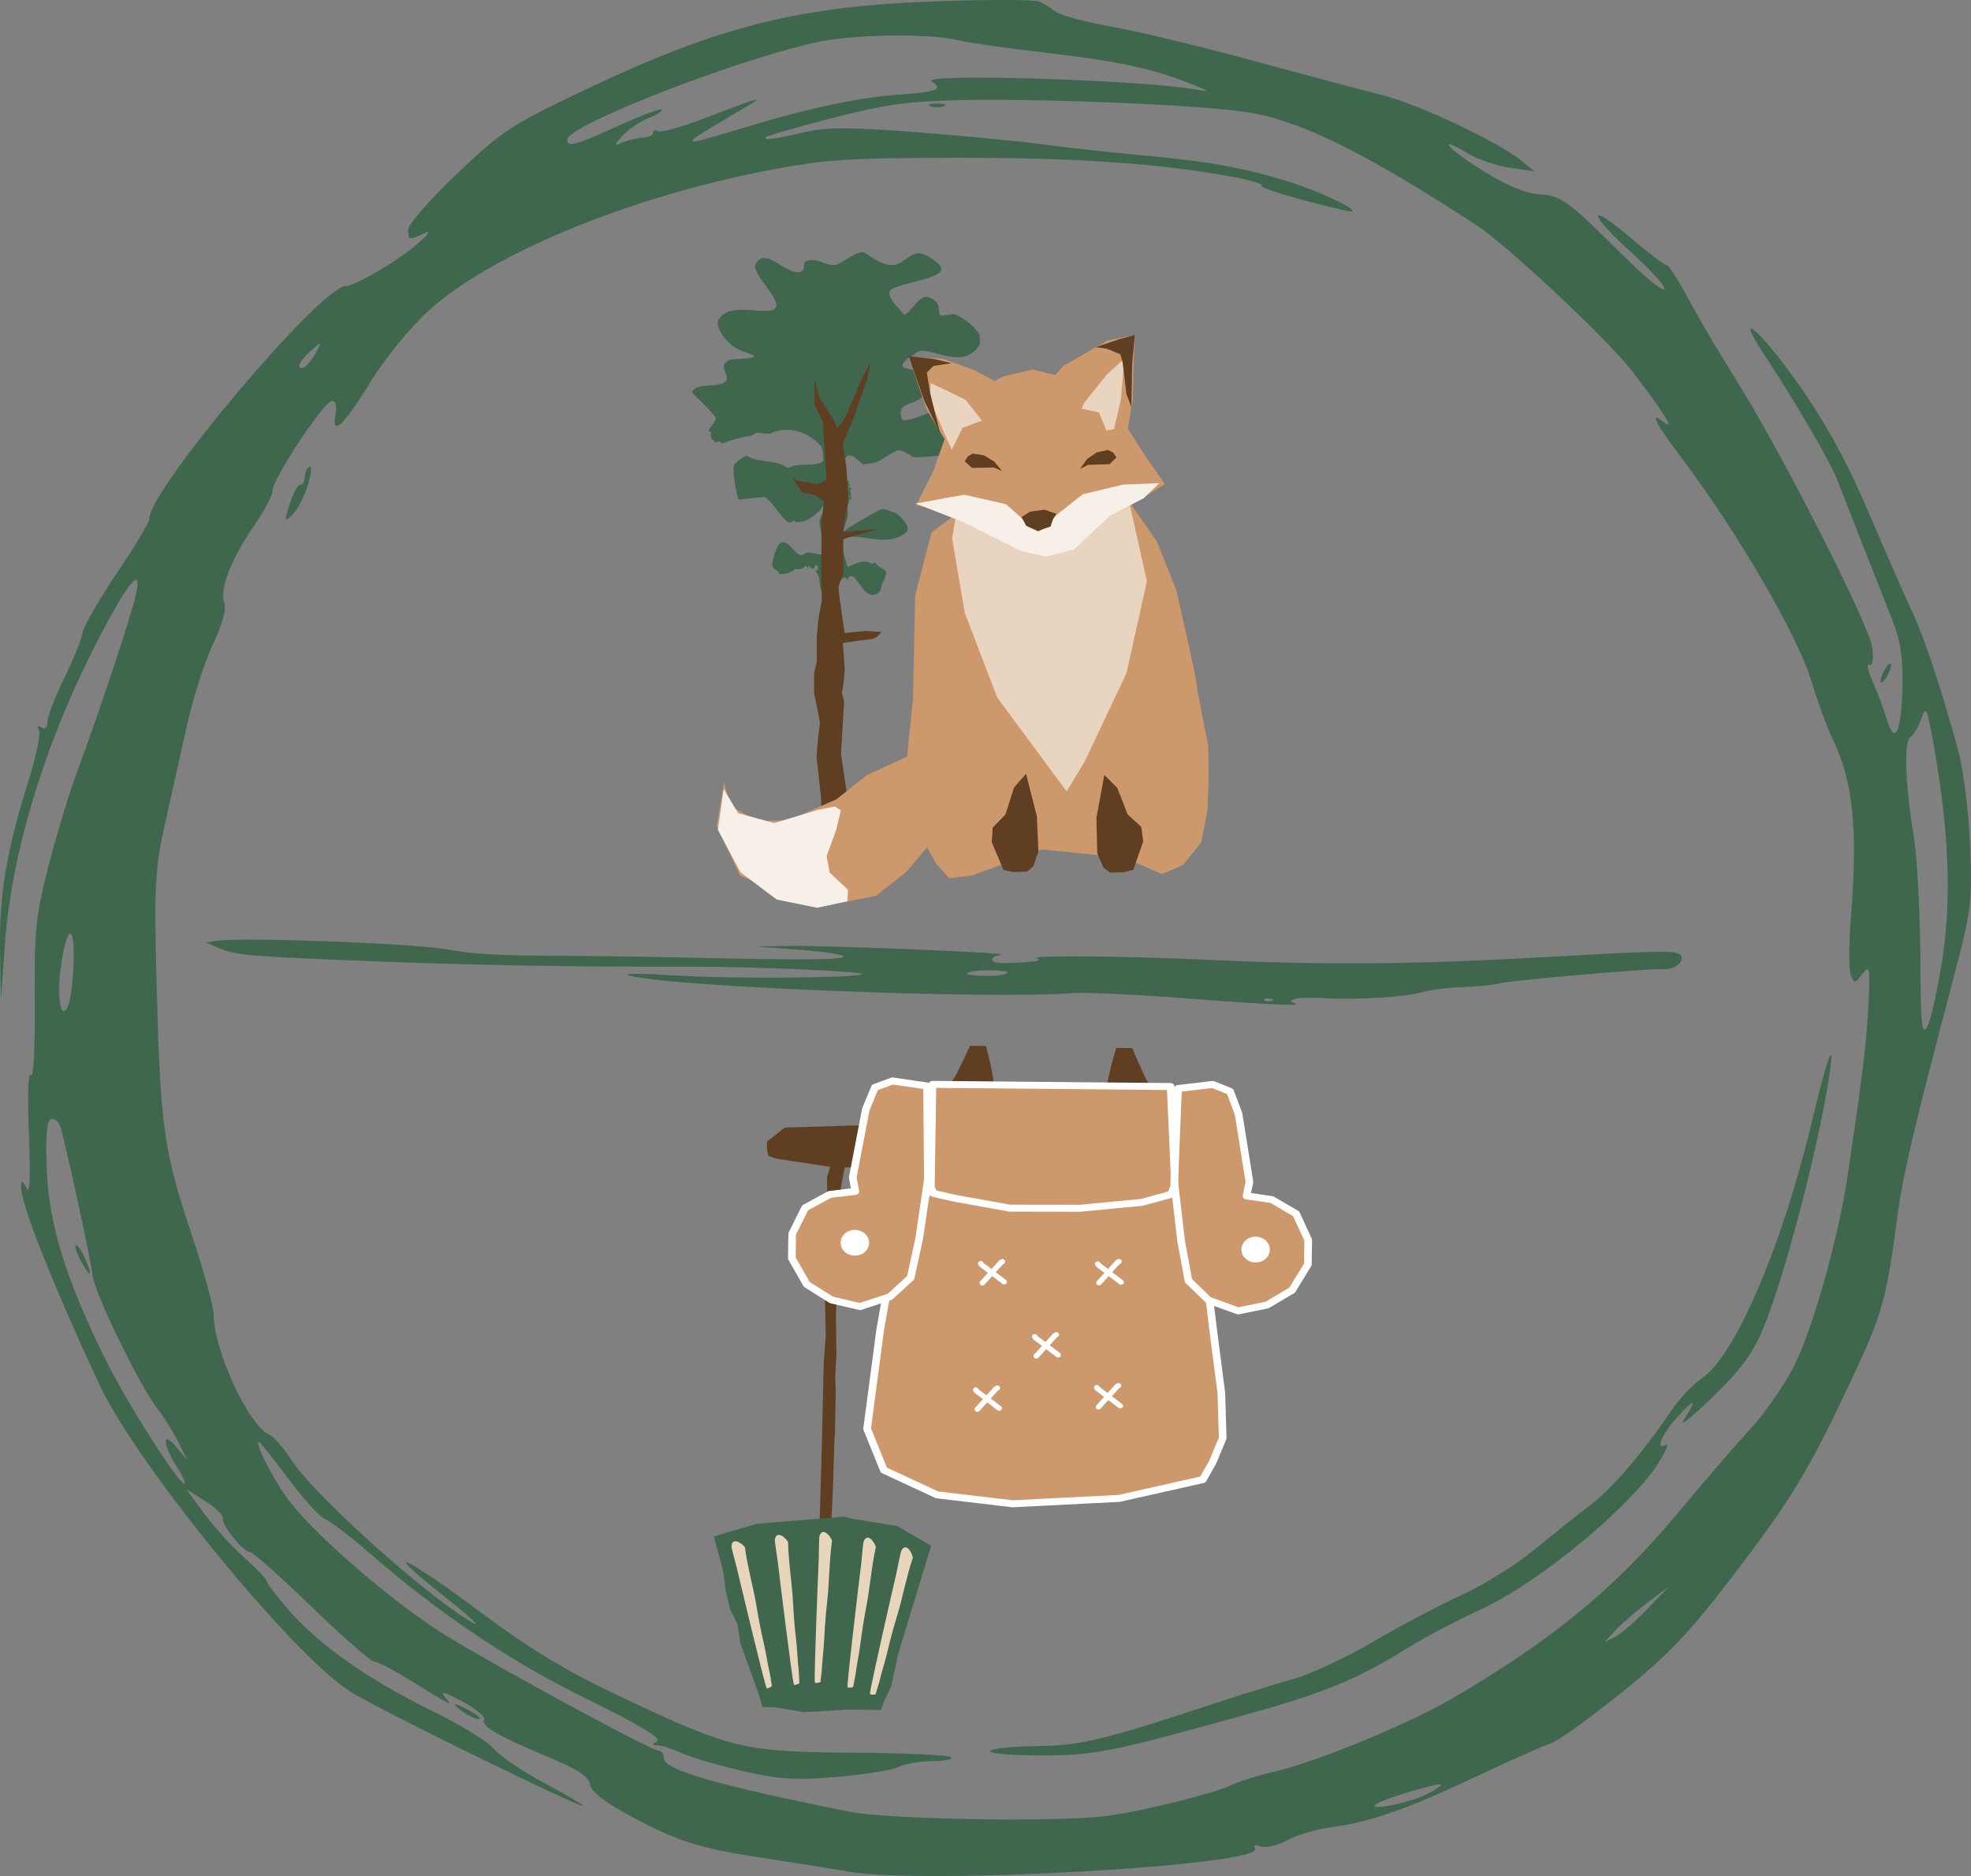 <?xml version="1.0" encoding="UTF-8" standalone="no"?>
<!-- Created with Inkscape (http://www.inkscape.org/) -->

<svg
   width="157.127mm"
   height="149.525mm"
   viewBox="0 0 157.127 149.525"
   version="1.1"
   id="svg5"
   xml:space="preserve"
   sodipodi:docname="logo.svg"
   inkscape:version="1.2.2 (b0a8486541, 2022-12-01)"
   xmlns:inkscape="http://www.inkscape.org/namespaces/inkscape"
   xmlns:sodipodi="http://sodipodi.sourceforge.net/DTD/sodipodi-0.dtd"
   xmlns="http://www.w3.org/2000/svg"
   xmlns:svg="http://www.w3.org/2000/svg"><rect x="0" y="0" width="157.127" height="149.525" fill="#808080" stroke="none"/><sodipodi:namedview
     id="namedview289"
     pagecolor="#ffffff"
     bordercolor="#000000"
     borderopacity="0.25"
     inkscape:showpageshadow="2"
     inkscape:pageopacity="0.0"
     inkscape:pagecheckerboard="0"
     inkscape:deskcolor="#d1d1d1"
     inkscape:document-units="mm"
     showgrid="false"
     inkscape:zoom="0.81656964"
     inkscape:cx="521.08232"
     inkscape:cy="424.33613"
     inkscape:window-width="1920"
     inkscape:window-height="987"
     inkscape:window-x="0"
     inkscape:window-y="0"
     inkscape:window-maximized="1"
     inkscape:current-layer="svg5" /><defs
     id="defs2"><clipPath
       clipPathUnits="userSpaceOnUse"
       id="clipPath1625"><rect
         style="fill:#cc986c;fill-opacity:0.381;stroke-width:0.201;stroke-dasharray:0.201, 0.201"
         id="rect1627"
         width="532.741"
         height="260.598"
         x="8.773"
         y="22.375"
         ry="1.257" /></clipPath><clipPath
       clipPathUnits="userSpaceOnUse"
       id="clipPath1497"><rect
         style="fill:#cc986c;fill-opacity:0.381;stroke-width:0.201;stroke-dasharray:0.201, 0.201"
         id="rect1499"
         width="532.741"
         height="260.598"
         x="8.773"
         y="22.375"
         ry="1.257" /></clipPath><clipPath
       clipPathUnits="userSpaceOnUse"
       id="clipPath1481"><rect
         style="fill:#cc986c;fill-opacity:0.381;stroke-width:0.201;stroke-dasharray:0.201, 0.201"
         id="rect1483"
         width="532.741"
         height="260.598"
         x="8.773"
         y="22.375"
         ry="1.257" /></clipPath><clipPath
       clipPathUnits="userSpaceOnUse"
       id="clipPath1477"><rect
         style="fill:#cc986c;fill-opacity:0.381;stroke-width:0.201;stroke-dasharray:0.201, 0.201"
         id="rect1479"
         width="532.741"
         height="260.598"
         x="8.773"
         y="22.375"
         ry="1.257" /></clipPath><clipPath
       clipPathUnits="userSpaceOnUse"
       id="clipPath1473"><rect
         style="fill:#cc986c;fill-opacity:0.381;stroke-width:0.201;stroke-dasharray:0.201, 0.201"
         id="rect1475"
         width="532.741"
         height="260.598"
         x="8.773"
         y="22.375"
         ry="1.257" /></clipPath><clipPath
       clipPathUnits="userSpaceOnUse"
       id="clipPath1469"><rect
         style="fill:#cc986c;fill-opacity:0.381;stroke-width:0.201;stroke-dasharray:0.201, 0.201"
         id="rect1471"
         width="532.741"
         height="260.598"
         x="8.773"
         y="22.375"
         ry="1.257" /></clipPath><clipPath
       clipPathUnits="userSpaceOnUse"
       id="clipPath1465"><rect
         style="fill:#cc986c;fill-opacity:0.381;stroke-width:0.201;stroke-dasharray:0.201, 0.201"
         id="rect1467"
         width="532.741"
         height="260.598"
         x="8.773"
         y="22.375"
         ry="1.257" /></clipPath><clipPath
       clipPathUnits="userSpaceOnUse"
       id="clipPath1461"><rect
         style="fill:#cc986c;fill-opacity:0.381;stroke-width:0.201;stroke-dasharray:0.201, 0.201"
         id="rect1463"
         width="532.741"
         height="260.598"
         x="8.773"
         y="22.375"
         ry="1.257" /></clipPath><clipPath
       clipPathUnits="userSpaceOnUse"
       id="clipPath1457"><rect
         style="fill:#cc986c;fill-opacity:0.381;stroke-width:0.201;stroke-dasharray:0.201, 0.201"
         id="rect1459"
         width="532.741"
         height="260.598"
         x="8.773"
         y="22.375"
         ry="1.257" /></clipPath><clipPath
       clipPathUnits="userSpaceOnUse"
       id="clipPath1453"><rect
         style="fill:#cc986c;fill-opacity:0.381;stroke-width:0.201;stroke-dasharray:0.201, 0.201"
         id="rect1455"
         width="532.741"
         height="260.598"
         x="8.773"
         y="22.375"
         ry="1.257"
         transform="scale(-1,1)" /></clipPath><clipPath
       clipPathUnits="userSpaceOnUse"
       id="clipPath1449"><rect
         style="fill:#cc986c;fill-opacity:0.381;stroke-width:0.201;stroke-dasharray:0.201, 0.201"
         id="rect1451"
         width="532.741"
         height="260.598"
         x="8.773"
         y="22.375"
         ry="1.257"
         transform="scale(-1,1)" /></clipPath><clipPath
       clipPathUnits="userSpaceOnUse"
       id="clipPath1409"><rect
         style="fill:#cc986c;fill-opacity:0.381;stroke-width:0.201;stroke-dasharray:0.201, 0.201"
         id="rect1411"
         width="532.741"
         height="260.598"
         x="8.773"
         y="22.375"
         ry="1.257" /></clipPath><clipPath
       clipPathUnits="userSpaceOnUse"
       id="clipPath1405"><rect
         style="fill:#cc986c;fill-opacity:0.381;stroke-width:0.201;stroke-dasharray:0.201, 0.201"
         id="rect1407"
         width="532.741"
         height="260.598"
         x="8.773"
         y="22.375"
         ry="1.257" /></clipPath><clipPath
       clipPathUnits="userSpaceOnUse"
       id="clipPath1401"><rect
         style="fill:#cc986c;fill-opacity:0.381;stroke-width:0.201;stroke-dasharray:0.201, 0.201"
         id="rect1403"
         width="532.741"
         height="260.598"
         x="8.773"
         y="22.375"
         ry="1.257" /></clipPath><clipPath
       clipPathUnits="userSpaceOnUse"
       id="clipPath1397"><rect
         style="fill:#cc986c;fill-opacity:0.381;stroke-width:0.201;stroke-dasharray:0.201, 0.201"
         id="rect1399"
         width="532.741"
         height="260.598"
         x="8.773"
         y="22.375"
         ry="1.257" /></clipPath><clipPath
       clipPathUnits="userSpaceOnUse"
       id="clipPath1393"><rect
         style="fill:#cc986c;fill-opacity:0.381;stroke-width:0.201;stroke-dasharray:0.201, 0.201"
         id="rect1395"
         width="532.741"
         height="260.598"
         x="8.773"
         y="22.375"
         ry="1.257" /></clipPath><clipPath
       clipPathUnits="userSpaceOnUse"
       id="clipPath1389"><rect
         style="fill:#cc986c;fill-opacity:0.381;stroke-width:0.201;stroke-dasharray:0.201, 0.201"
         id="rect1391"
         width="532.741"
         height="260.598"
         x="8.773"
         y="22.375"
         ry="1.257" /></clipPath><clipPath
       clipPathUnits="userSpaceOnUse"
       id="clipPath1385"><rect
         style="fill:#cc986c;fill-opacity:0.381;stroke-width:0.201;stroke-dasharray:0.201, 0.201"
         id="rect1387"
         width="532.741"
         height="260.598"
         x="8.773"
         y="22.375"
         ry="1.257" /></clipPath><clipPath
       clipPathUnits="userSpaceOnUse"
       id="clipPath1381"><rect
         style="fill:#cc986c;fill-opacity:0.381;stroke-width:0.201;stroke-dasharray:0.201, 0.201"
         id="rect1383"
         width="532.741"
         height="260.598"
         x="8.773"
         y="22.375"
         ry="1.257" /></clipPath><clipPath
       clipPathUnits="userSpaceOnUse"
       id="clipPath1377"><rect
         style="fill:#cc986c;fill-opacity:0.381;stroke-width:0.201;stroke-dasharray:0.201, 0.201"
         id="rect1379"
         width="532.741"
         height="260.598"
         x="8.773"
         y="22.375"
         ry="1.257" /></clipPath><clipPath
       clipPathUnits="userSpaceOnUse"
       id="clipPath1373"><rect
         style="fill:#cc986c;fill-opacity:0.381;stroke-width:0.201;stroke-dasharray:0.201, 0.201"
         id="rect1375"
         width="532.741"
         height="260.598"
         x="8.773"
         y="22.375"
         ry="1.257" /></clipPath><clipPath
       clipPathUnits="userSpaceOnUse"
       id="clipPath1369"><rect
         style="fill:#cc986c;fill-opacity:0.381;stroke-width:0.201;stroke-dasharray:0.201, 0.201"
         id="rect1371"
         width="532.741"
         height="260.598"
         x="8.773"
         y="22.375"
         ry="1.257" /></clipPath><clipPath
       clipPathUnits="userSpaceOnUse"
       id="clipPath1365"><rect
         style="fill:#cc986c;fill-opacity:0.381;stroke-width:0.201;stroke-dasharray:0.201, 0.201"
         id="rect1367"
         width="532.741"
         height="260.598"
         x="8.773"
         y="22.375"
         ry="1.257" /></clipPath><clipPath
       clipPathUnits="userSpaceOnUse"
       id="clipPath1361"><rect
         style="fill:#cc986c;fill-opacity:0.381;stroke-width:0.201;stroke-dasharray:0.201, 0.201"
         id="rect1363"
         width="532.741"
         height="260.598"
         x="8.773"
         y="22.375"
         ry="1.257" /></clipPath><clipPath
       clipPathUnits="userSpaceOnUse"
       id="clipPath1357"><rect
         style="fill:#cc986c;fill-opacity:0.381;stroke-width:0.201;stroke-dasharray:0.201, 0.201"
         id="rect1359"
         width="532.741"
         height="260.598"
         x="8.773"
         y="22.375"
         ry="1.257" /></clipPath><clipPath
       clipPathUnits="userSpaceOnUse"
       id="clipPath1353"><rect
         style="fill:#cc986c;fill-opacity:0.381;stroke-width:0.201;stroke-dasharray:0.201, 0.201"
         id="rect1355"
         width="532.741"
         height="260.598"
         x="8.773"
         y="22.375"
         ry="1.257" /></clipPath><clipPath
       clipPathUnits="userSpaceOnUse"
       id="clipPath1349"><rect
         style="fill:#cc986c;fill-opacity:0.381;stroke-width:0.201;stroke-dasharray:0.201, 0.201"
         id="rect1351"
         width="532.741"
         height="260.598"
         x="8.773"
         y="22.375"
         ry="1.257" /></clipPath><clipPath
       clipPathUnits="userSpaceOnUse"
       id="clipPath1341"><rect
         style="fill:#cc986c;fill-opacity:0.381;stroke-width:0.201;stroke-dasharray:0.201, 0.201"
         id="rect1343"
         width="532.741"
         height="260.598"
         x="8.773"
         y="22.375"
         ry="1.257" /></clipPath><clipPath
       clipPathUnits="userSpaceOnUse"
       id="clipPath1525"><rect
         style="fill:#cc986c;fill-opacity:0.381;stroke-width:0.201;stroke-dasharray:0.201, 0.201"
         id="rect1527"
         width="532.741"
         height="260.598"
         x="8.773"
         y="22.375"
         ry="1.257" /></clipPath><clipPath
       clipPathUnits="userSpaceOnUse"
       id="clipPath1525-9"><rect
         style="fill:#cc986c;fill-opacity:0.381;stroke-width:0.201;stroke-dasharray:0.201, 0.201"
         id="rect1527-3"
         width="532.741"
         height="260.598"
         x="8.773"
         y="22.375"
         ry="1.257" /></clipPath><clipPath
       clipPathUnits="userSpaceOnUse"
       id="clipPath1481-6"><rect
         style="fill:#cc986c;fill-opacity:0.381;stroke-width:0.201;stroke-dasharray:0.201, 0.201"
         id="rect1483-0"
         width="532.741"
         height="260.598"
         x="8.773"
         y="22.375"
         ry="1.257" /></clipPath><clipPath
       clipPathUnits="userSpaceOnUse"
       id="clipPath1477-2"><rect
         style="fill:#cc986c;fill-opacity:0.381;stroke-width:0.201;stroke-dasharray:0.201, 0.201"
         id="rect1479-6"
         width="532.741"
         height="260.598"
         x="8.773"
         y="22.375"
         ry="1.257" /></clipPath><clipPath
       clipPathUnits="userSpaceOnUse"
       id="clipPath1473-8"><rect
         style="fill:#cc986c;fill-opacity:0.381;stroke-width:0.201;stroke-dasharray:0.201, 0.201"
         id="rect1475-7"
         width="532.741"
         height="260.598"
         x="8.773"
         y="22.375"
         ry="1.257" /></clipPath><clipPath
       clipPathUnits="userSpaceOnUse"
       id="clipPath1409-9"><rect
         style="fill:#cc986c;fill-opacity:0.381;stroke-width:0.201;stroke-dasharray:0.201, 0.201"
         id="rect1411-2"
         width="532.741"
         height="260.598"
         x="8.773"
         y="22.375"
         ry="1.257" /></clipPath><clipPath
       clipPathUnits="userSpaceOnUse"
       id="clipPath1405-0"><rect
         style="fill:#cc986c;fill-opacity:0.381;stroke-width:0.201;stroke-dasharray:0.201, 0.201"
         id="rect1407-2"
         width="532.741"
         height="260.598"
         x="8.773"
         y="22.375"
         ry="1.257" /></clipPath><clipPath
       clipPathUnits="userSpaceOnUse"
       id="clipPath1401-3"><rect
         style="fill:#cc986c;fill-opacity:0.381;stroke-width:0.201;stroke-dasharray:0.201, 0.201"
         id="rect1403-7"
         width="532.741"
         height="260.598"
         x="8.773"
         y="22.375"
         ry="1.257" /></clipPath><clipPath
       clipPathUnits="userSpaceOnUse"
       id="clipPath1397-5"><rect
         style="fill:#cc986c;fill-opacity:0.381;stroke-width:0.201;stroke-dasharray:0.201, 0.201"
         id="rect1399-9"
         width="532.741"
         height="260.598"
         x="8.773"
         y="22.375"
         ry="1.257" /></clipPath><clipPath
       clipPathUnits="userSpaceOnUse"
       id="clipPath1481-8"><rect
         style="fill:#cc986c;fill-opacity:0.381;stroke-width:0.201;stroke-dasharray:0.201, 0.201"
         id="rect1483-6"
         width="532.741"
         height="260.598"
         x="8.773"
         y="22.375"
         ry="1.257" /></clipPath><clipPath
       clipPathUnits="userSpaceOnUse"
       id="clipPath1477-8"><rect
         style="fill:#cc986c;fill-opacity:0.381;stroke-width:0.201;stroke-dasharray:0.201, 0.201"
         id="rect1479-4"
         width="532.741"
         height="260.598"
         x="8.773"
         y="22.375"
         ry="1.257" /></clipPath><clipPath
       clipPathUnits="userSpaceOnUse"
       id="clipPath1473-1"><rect
         style="fill:#cc986c;fill-opacity:0.381;stroke-width:0.201;stroke-dasharray:0.201, 0.201"
         id="rect1475-4"
         width="532.741"
         height="260.598"
         x="8.773"
         y="22.375"
         ry="1.257" /></clipPath><clipPath
       clipPathUnits="userSpaceOnUse"
       id="clipPath1409-92"><rect
         style="fill:#cc986c;fill-opacity:0.381;stroke-width:0.201;stroke-dasharray:0.201, 0.201"
         id="rect1411-0"
         width="532.741"
         height="260.598"
         x="8.773"
         y="22.375"
         ry="1.257" /></clipPath><clipPath
       clipPathUnits="userSpaceOnUse"
       id="clipPath1405-6"><rect
         style="fill:#cc986c;fill-opacity:0.381;stroke-width:0.201;stroke-dasharray:0.201, 0.201"
         id="rect1407-8"
         width="532.741"
         height="260.598"
         x="8.773"
         y="22.375"
         ry="1.257" /></clipPath><clipPath
       clipPathUnits="userSpaceOnUse"
       id="clipPath1401-9"><rect
         style="fill:#cc986c;fill-opacity:0.381;stroke-width:0.201;stroke-dasharray:0.201, 0.201"
         id="rect1403-2"
         width="532.741"
         height="260.598"
         x="8.773"
         y="22.375"
         ry="1.257" /></clipPath><clipPath
       clipPathUnits="userSpaceOnUse"
       id="clipPath1397-6"><rect
         style="fill:#cc986c;fill-opacity:0.381;stroke-width:0.201;stroke-dasharray:0.201, 0.201"
         id="rect1399-6"
         width="532.741"
         height="260.598"
         x="8.773"
         y="22.375"
         ry="1.257" /></clipPath><clipPath
       clipPathUnits="userSpaceOnUse"
       id="clipPath1525-1"><rect
         style="fill:#cc986c;fill-opacity:0.381;stroke-width:0.201;stroke-dasharray:0.201, 0.201"
         id="rect1527-5"
         width="532.741"
         height="260.598"
         x="8.773"
         y="22.375"
         ry="1.257" /></clipPath><clipPath
       clipPathUnits="userSpaceOnUse"
       id="clipPath1505"><rect
         style="fill:#cc986c;fill-opacity:0.381;stroke-width:0.201;stroke-dasharray:0.201, 0.201"
         id="rect1507"
         width="532.741"
         height="260.598"
         x="8.773"
         y="22.375"
         ry="1.257" /></clipPath><clipPath
       clipPathUnits="userSpaceOnUse"
       id="clipPath1501"><rect
         style="fill:#cc986c;fill-opacity:0.381;stroke-width:0.201;stroke-dasharray:0.201, 0.201"
         id="rect1503"
         width="532.741"
         height="260.598"
         x="8.773"
         y="22.375"
         ry="1.257" /></clipPath><clipPath
       clipPathUnits="userSpaceOnUse"
       id="clipPath1497-0"><rect
         style="fill:#cc986c;fill-opacity:0.381;stroke-width:0.201;stroke-dasharray:0.201, 0.201"
         id="rect1499-8"
         width="532.741"
         height="260.598"
         x="8.773"
         y="22.375"
         ry="1.257" /></clipPath><clipPath
       clipPathUnits="userSpaceOnUse"
       id="clipPath1493"><rect
         style="fill:#cc986c;fill-opacity:0.381;stroke-width:0.201;stroke-dasharray:0.201, 0.201"
         id="rect1495"
         width="532.741"
         height="260.598"
         x="8.773"
         y="22.375"
         ry="1.257" /></clipPath><clipPath
       clipPathUnits="userSpaceOnUse"
       id="clipPath1489"><rect
         style="fill:#cc986c;fill-opacity:0.381;stroke-width:0.201;stroke-dasharray:0.201, 0.201"
         id="rect1491"
         width="532.741"
         height="260.598"
         x="8.773"
         y="22.375"
         ry="1.257" /></clipPath><clipPath
       clipPathUnits="userSpaceOnUse"
       id="clipPath1369-8"><rect
         style="fill:#cc986c;fill-opacity:0.381;stroke-width:0.201;stroke-dasharray:0.201, 0.201"
         id="rect1371-5"
         width="532.741"
         height="260.598"
         x="8.773"
         y="22.375"
         ry="1.257" /></clipPath><clipPath
       clipPathUnits="userSpaceOnUse"
       id="clipPath1365-0"><rect
         style="fill:#cc986c;fill-opacity:0.381;stroke-width:0.201;stroke-dasharray:0.201, 0.201"
         id="rect1367-9"
         width="532.741"
         height="260.598"
         x="8.773"
         y="22.375"
         ry="1.257" /></clipPath><clipPath
       clipPathUnits="userSpaceOnUse"
       id="clipPath1361-6"><rect
         style="fill:#cc986c;fill-opacity:0.381;stroke-width:0.201;stroke-dasharray:0.201, 0.201"
         id="rect1363-3"
         width="532.741"
         height="260.598"
         x="8.773"
         y="22.375"
         ry="1.257" /></clipPath><clipPath
       clipPathUnits="userSpaceOnUse"
       id="clipPath1357-8"><rect
         style="fill:#cc986c;fill-opacity:0.381;stroke-width:0.201;stroke-dasharray:0.201, 0.201"
         id="rect1359-5"
         width="532.741"
         height="260.598"
         x="8.773"
         y="22.375"
         ry="1.257" /></clipPath><clipPath
       clipPathUnits="userSpaceOnUse"
       id="clipPath1353-6"><rect
         style="fill:#cc986c;fill-opacity:0.381;stroke-width:0.201;stroke-dasharray:0.201, 0.201"
         id="rect1355-1"
         width="532.741"
         height="260.598"
         x="8.773"
         y="22.375"
         ry="1.257" /></clipPath><clipPath
       clipPathUnits="userSpaceOnUse"
       id="clipPath1349-1"><rect
         style="fill:#cc986c;fill-opacity:0.381;stroke-width:0.201;stroke-dasharray:0.201, 0.201"
         id="rect1351-5"
         width="532.741"
         height="260.598"
         x="8.773"
         y="22.375"
         ry="1.257" /></clipPath><clipPath
       clipPathUnits="userSpaceOnUse"
       id="clipPath1345"><rect
         style="fill:#cc986c;fill-opacity:0.381;stroke-width:0.201;stroke-dasharray:0.201, 0.201"
         id="rect1347"
         width="532.741"
         height="260.598"
         x="8.773"
         y="22.375"
         ry="1.257" /></clipPath><clipPath
       clipPathUnits="userSpaceOnUse"
       id="clipPath1341-9"><rect
         style="fill:#cc986c;fill-opacity:0.381;stroke-width:0.201;stroke-dasharray:0.201, 0.201"
         id="rect1343-8"
         width="532.741"
         height="260.598"
         x="8.773"
         y="22.375"
         ry="1.257" /></clipPath><clipPath
       clipPathUnits="userSpaceOnUse"
       id="clipPath1525-4"><rect
         style="fill:#cc986c;fill-opacity:0.381;stroke-width:0.201;stroke-dasharray:0.201, 0.201"
         id="rect1527-8"
         width="532.741"
         height="260.598"
         x="8.773"
         y="22.375"
         ry="1.257" /></clipPath><clipPath
       clipPathUnits="userSpaceOnUse"
       id="clipPath1481-1"><rect
         style="fill:#cc986c;fill-opacity:0.381;stroke-width:0.201;stroke-dasharray:0.201, 0.201"
         id="rect1483-03"
         width="532.741"
         height="260.598"
         x="8.773"
         y="22.375"
         ry="1.257" /></clipPath><clipPath
       clipPathUnits="userSpaceOnUse"
       id="clipPath1477-4"><rect
         style="fill:#cc986c;fill-opacity:0.381;stroke-width:0.201;stroke-dasharray:0.201, 0.201"
         id="rect1479-44"
         width="532.741"
         height="260.598"
         x="8.773"
         y="22.375"
         ry="1.257" /></clipPath><clipPath
       clipPathUnits="userSpaceOnUse"
       id="clipPath1473-7"><rect
         style="fill:#cc986c;fill-opacity:0.381;stroke-width:0.201;stroke-dasharray:0.201, 0.201"
         id="rect1475-6"
         width="532.741"
         height="260.598"
         x="8.773"
         y="22.375"
         ry="1.257" /></clipPath><clipPath
       clipPathUnits="userSpaceOnUse"
       id="clipPath1409-3"><rect
         style="fill:#cc986c;fill-opacity:0.381;stroke-width:0.201;stroke-dasharray:0.201, 0.201"
         id="rect1411-1"
         width="532.741"
         height="260.598"
         x="8.773"
         y="22.375"
         ry="1.257" /></clipPath><clipPath
       clipPathUnits="userSpaceOnUse"
       id="clipPath1405-7"><rect
         style="fill:#cc986c;fill-opacity:0.381;stroke-width:0.201;stroke-dasharray:0.201, 0.201"
         id="rect1407-5"
         width="532.741"
         height="260.598"
         x="8.773"
         y="22.375"
         ry="1.257" /></clipPath><clipPath
       clipPathUnits="userSpaceOnUse"
       id="clipPath1401-96"><rect
         style="fill:#cc986c;fill-opacity:0.381;stroke-width:0.201;stroke-dasharray:0.201, 0.201"
         id="rect1403-21"
         width="532.741"
         height="260.598"
         x="8.773"
         y="22.375"
         ry="1.257" /></clipPath><clipPath
       clipPathUnits="userSpaceOnUse"
       id="clipPath1397-7"><rect
         style="fill:#cc986c;fill-opacity:0.381;stroke-width:0.201;stroke-dasharray:0.201, 0.201"
         id="rect1399-8"
         width="532.741"
         height="260.598"
         x="8.773"
         y="22.375"
         ry="1.257" /></clipPath><clipPath
       clipPathUnits="userSpaceOnUse"
       id="clipPath1525-7"><rect
         style="fill:#cc986c;fill-opacity:0.381;stroke-width:0.201;stroke-dasharray:0.201, 0.201"
         id="rect1527-54"
         width="532.741"
         height="260.598"
         x="8.773"
         y="22.375"
         ry="1.257" /></clipPath><clipPath
       clipPathUnits="userSpaceOnUse"
       id="clipPath1481-81"><rect
         style="fill:#cc986c;fill-opacity:0.381;stroke-width:0.201;stroke-dasharray:0.201, 0.201"
         id="rect1483-2"
         width="532.741"
         height="260.598"
         x="8.773"
         y="22.375"
         ry="1.257" /></clipPath><clipPath
       clipPathUnits="userSpaceOnUse"
       id="clipPath1477-3"><rect
         style="fill:#cc986c;fill-opacity:0.381;stroke-width:0.201;stroke-dasharray:0.201, 0.201"
         id="rect1479-68"
         width="532.741"
         height="260.598"
         x="8.773"
         y="22.375"
         ry="1.257" /></clipPath><clipPath
       clipPathUnits="userSpaceOnUse"
       id="clipPath1473-2"><rect
         style="fill:#cc986c;fill-opacity:0.381;stroke-width:0.201;stroke-dasharray:0.201, 0.201"
         id="rect1475-1"
         width="532.741"
         height="260.598"
         x="8.773"
         y="22.375"
         ry="1.257" /></clipPath><clipPath
       clipPathUnits="userSpaceOnUse"
       id="clipPath1409-0"><rect
         style="fill:#cc986c;fill-opacity:0.381;stroke-width:0.201;stroke-dasharray:0.201, 0.201"
         id="rect1411-5"
         width="532.741"
         height="260.598"
         x="8.773"
         y="22.375"
         ry="1.257" /></clipPath><clipPath
       clipPathUnits="userSpaceOnUse"
       id="clipPath1405-1"><rect
         style="fill:#cc986c;fill-opacity:0.381;stroke-width:0.201;stroke-dasharray:0.201, 0.201"
         id="rect1407-1"
         width="532.741"
         height="260.598"
         x="8.773"
         y="22.375"
         ry="1.257" /></clipPath><clipPath
       clipPathUnits="userSpaceOnUse"
       id="clipPath1401-0"><rect
         style="fill:#cc986c;fill-opacity:0.381;stroke-width:0.201;stroke-dasharray:0.201, 0.201"
         id="rect1403-8"
         width="532.741"
         height="260.598"
         x="8.773"
         y="22.375"
         ry="1.257" /></clipPath><clipPath
       clipPathUnits="userSpaceOnUse"
       id="clipPath1397-50"><rect
         style="fill:#cc986c;fill-opacity:0.381;stroke-width:0.201;stroke-dasharray:0.201, 0.201"
         id="rect1399-64"
         width="532.741"
         height="260.598"
         x="8.773"
         y="22.375"
         ry="1.257" /></clipPath><clipPath
       clipPathUnits="userSpaceOnUse"
       id="clipPath1481-81-8"><rect
         style="fill:#cc986c;fill-opacity:0.381;stroke-width:0.201;stroke-dasharray:0.201, 0.201"
         id="rect1483-2-2"
         width="532.741"
         height="260.598"
         x="8.773"
         y="22.375"
         ry="1.257" /></clipPath><clipPath
       clipPathUnits="userSpaceOnUse"
       id="clipPath1477-3-9"><rect
         style="fill:#cc986c;fill-opacity:0.381;stroke-width:0.201;stroke-dasharray:0.201, 0.201"
         id="rect1479-68-6"
         width="532.741"
         height="260.598"
         x="8.773"
         y="22.375"
         ry="1.257" /></clipPath><clipPath
       clipPathUnits="userSpaceOnUse"
       id="clipPath1473-2-2"><rect
         style="fill:#cc986c;fill-opacity:0.381;stroke-width:0.201;stroke-dasharray:0.201, 0.201"
         id="rect1475-1-7"
         width="532.741"
         height="260.598"
         x="8.773"
         y="22.375"
         ry="1.257" /></clipPath><clipPath
       clipPathUnits="userSpaceOnUse"
       id="clipPath1409-0-6"><rect
         style="fill:#cc986c;fill-opacity:0.381;stroke-width:0.201;stroke-dasharray:0.201, 0.201"
         id="rect1411-5-1"
         width="532.741"
         height="260.598"
         x="8.773"
         y="22.375"
         ry="1.257" /></clipPath><clipPath
       clipPathUnits="userSpaceOnUse"
       id="clipPath1405-1-3"><rect
         style="fill:#cc986c;fill-opacity:0.381;stroke-width:0.201;stroke-dasharray:0.201, 0.201"
         id="rect1407-1-2"
         width="532.741"
         height="260.598"
         x="8.773"
         y="22.375"
         ry="1.257" /></clipPath><clipPath
       clipPathUnits="userSpaceOnUse"
       id="clipPath1401-0-1"><rect
         style="fill:#cc986c;fill-opacity:0.381;stroke-width:0.201;stroke-dasharray:0.201, 0.201"
         id="rect1403-8-5"
         width="532.741"
         height="260.598"
         x="8.773"
         y="22.375"
         ry="1.257" /></clipPath><clipPath
       clipPathUnits="userSpaceOnUse"
       id="clipPath1397-50-9"><rect
         style="fill:#cc986c;fill-opacity:0.381;stroke-width:0.201;stroke-dasharray:0.201, 0.201"
         id="rect1399-64-9"
         width="532.741"
         height="260.598"
         x="8.773"
         y="22.375"
         ry="1.257" /></clipPath><clipPath
       clipPathUnits="userSpaceOnUse"
       id="clipPath1525-7-7"><rect
         style="fill:#cc986c;fill-opacity:0.381;stroke-width:0.201;stroke-dasharray:0.201, 0.201"
         id="rect1527-54-0"
         width="532.741"
         height="260.598"
         x="8.773"
         y="22.375"
         ry="1.257" /></clipPath><clipPath
       clipPathUnits="userSpaceOnUse"
       id="clipPath1525-7-7-8"><rect
         style="fill:#cc986c;fill-opacity:0.381;stroke-width:0.201;stroke-dasharray:0.201, 0.201"
         id="rect1527-54-0-0"
         width="532.741"
         height="260.598"
         x="8.773"
         y="22.375"
         ry="1.257" /></clipPath><clipPath
       clipPathUnits="userSpaceOnUse"
       id="clipPath18795"><rect
         style="fill:#40674e;fill-opacity:1;stroke:#d5ab87;stroke-width:3.537;stroke-linecap:round;stroke-linejoin:round;stroke-miterlimit:3.9;stroke-dasharray:3.537, 7.074, 3.537, 14.148;stroke-dashoffset:0;stroke-opacity:0.757"
         id="rect18797"
         width="658.458"
         height="709.821"
         x="-1550.47"
         y="-153.494" /></clipPath><clipPath
       clipPathUnits="userSpaceOnUse"
       id="clipPath19709"><rect
         style="fill:#40674e;fill-opacity:1;stroke:#d5ab87;stroke-width:3.537;stroke-linecap:round;stroke-linejoin:round;stroke-miterlimit:3.9;stroke-dasharray:3.537, 7.074, 3.537, 14.148;stroke-dashoffset:0;stroke-opacity:0.757"
         id="rect19711"
         width="112.299"
         height="109.657"
         x="83.036"
         y="618.83" /></clipPath><clipPath
       clipPathUnits="userSpaceOnUse"
       id="clipPath20549"><rect
         style="fill:#40674e;fill-opacity:1;stroke:#d5ab87;stroke-width:0.83;stroke-linecap:round;stroke-linejoin:round;stroke-miterlimit:3.9;stroke-dasharray:none;stroke-dashoffset:0;stroke-opacity:0.757"
         id="rect20551"
         width="306.485"
         height="320.946"
         x="-62.926"
         y="1740.783" /></clipPath><clipPath
       clipPathUnits="userSpaceOnUse"
       id="clipPath1525-7-7-8-2"><rect
         style="fill:#cc986c;fill-opacity:0.381;stroke-width:0.201;stroke-dasharray:0.201, 0.201"
         id="rect1527-54-0-0-9"
         width="532.741"
         height="260.598"
         x="8.773"
         y="22.375"
         ry="1.257" /></clipPath><clipPath
       clipPathUnits="userSpaceOnUse"
       id="clipPath1481-61"><rect
         style="fill:#cc986c;fill-opacity:0.381;stroke-width:0.201;stroke-dasharray:0.201, 0.201"
         id="rect1483-04"
         width="532.741"
         height="260.598"
         x="8.773"
         y="22.375"
         ry="1.257" /></clipPath><clipPath
       clipPathUnits="userSpaceOnUse"
       id="clipPath1477-22"><rect
         style="fill:#cc986c;fill-opacity:0.381;stroke-width:0.201;stroke-dasharray:0.201, 0.201"
         id="rect1479-0"
         width="532.741"
         height="260.598"
         x="8.773"
         y="22.375"
         ry="1.257" /></clipPath><clipPath
       clipPathUnits="userSpaceOnUse"
       id="clipPath1473-5"><rect
         style="fill:#cc986c;fill-opacity:0.381;stroke-width:0.201;stroke-dasharray:0.201, 0.201"
         id="rect1475-2"
         width="532.741"
         height="260.598"
         x="8.773"
         y="22.375"
         ry="1.257" /></clipPath><clipPath
       clipPathUnits="userSpaceOnUse"
       id="clipPath1409-90"><rect
         style="fill:#cc986c;fill-opacity:0.381;stroke-width:0.201;stroke-dasharray:0.201, 0.201"
         id="rect1411-28"
         width="532.741"
         height="260.598"
         x="8.773"
         y="22.375"
         ry="1.257" /></clipPath><clipPath
       clipPathUnits="userSpaceOnUse"
       id="clipPath1405-3"><rect
         style="fill:#cc986c;fill-opacity:0.381;stroke-width:0.201;stroke-dasharray:0.201, 0.201"
         id="rect1407-80"
         width="532.741"
         height="260.598"
         x="8.773"
         y="22.375"
         ry="1.257" /></clipPath><clipPath
       clipPathUnits="userSpaceOnUse"
       id="clipPath1401-4"><rect
         style="fill:#cc986c;fill-opacity:0.381;stroke-width:0.201;stroke-dasharray:0.201, 0.201"
         id="rect1403-0"
         width="532.741"
         height="260.598"
         x="8.773"
         y="22.375"
         ry="1.257" /></clipPath><clipPath
       clipPathUnits="userSpaceOnUse"
       id="clipPath1397-9"><rect
         style="fill:#cc986c;fill-opacity:0.381;stroke-width:0.201;stroke-dasharray:0.201, 0.201"
         id="rect1399-1"
         width="532.741"
         height="260.598"
         x="8.773"
         y="22.375"
         ry="1.257" /></clipPath><clipPath
       clipPathUnits="userSpaceOnUse"
       id="clipPath1525-7-7-8-9"><rect
         style="fill:#cc986c;fill-opacity:0.381;stroke-width:0.201;stroke-dasharray:0.201, 0.201"
         id="rect1527-54-0-0-0"
         width="532.741"
         height="260.598"
         x="8.773"
         y="22.375"
         ry="1.257" /></clipPath><clipPath
       clipPathUnits="userSpaceOnUse"
       id="clipPath1481-68"><rect
         style="fill:#cc986c;fill-opacity:0.381;stroke-width:0.201;stroke-dasharray:0.201, 0.201"
         id="rect1483-7"
         width="532.741"
         height="260.598"
         x="8.773"
         y="22.375"
         ry="1.257"
         d="M 10.03,22.375 H 540.257 c 0.696,0 1.257,0.561 1.257,1.257 V 281.715 c 0,0.696 -0.561,1.257 -1.257,1.257 H 10.03 c -0.696,0 -1.257,-0.561 -1.257,-1.257 V 23.631 c 0,-0.696 0.561,-1.257 1.257,-1.257 z" /></clipPath><clipPath
       clipPathUnits="userSpaceOnUse"
       id="clipPath1477-0"><rect
         style="fill:#cc986c;fill-opacity:0.381;stroke-width:0.201;stroke-dasharray:0.201, 0.201"
         id="rect1479-3"
         width="532.741"
         height="260.598"
         x="8.773"
         y="22.375"
         ry="1.257"
         d="M 10.03,22.375 H 540.257 c 0.696,0 1.257,0.561 1.257,1.257 V 281.715 c 0,0.696 -0.561,1.257 -1.257,1.257 H 10.03 c -0.696,0 -1.257,-0.561 -1.257,-1.257 V 23.631 c 0,-0.696 0.561,-1.257 1.257,-1.257 z" /></clipPath><clipPath
       clipPathUnits="userSpaceOnUse"
       id="clipPath1473-73"><rect
         style="fill:#cc986c;fill-opacity:0.381;stroke-width:0.201;stroke-dasharray:0.201, 0.201"
         id="rect1475-26"
         width="532.741"
         height="260.598"
         x="8.773"
         y="22.375"
         ry="1.257" /></clipPath><clipPath
       clipPathUnits="userSpaceOnUse"
       id="clipPath1409-5"><rect
         style="fill:#cc986c;fill-opacity:0.381;stroke-width:0.201;stroke-dasharray:0.201, 0.201"
         id="rect1411-26"
         width="532.741"
         height="260.598"
         x="8.773"
         y="22.375"
         ry="1.257" /></clipPath><clipPath
       clipPathUnits="userSpaceOnUse"
       id="clipPath1405-5"><rect
         style="fill:#cc986c;fill-opacity:0.381;stroke-width:0.201;stroke-dasharray:0.201, 0.201"
         id="rect1407-87"
         width="532.741"
         height="260.598"
         x="8.773"
         y="22.375"
         ry="1.257" /></clipPath><clipPath
       clipPathUnits="userSpaceOnUse"
       id="clipPath1401-960"><rect
         style="fill:#cc986c;fill-opacity:0.381;stroke-width:0.201;stroke-dasharray:0.201, 0.201"
         id="rect1403-4"
         width="532.741"
         height="260.598"
         x="8.773"
         y="22.375"
         ry="1.257" /></clipPath><clipPath
       clipPathUnits="userSpaceOnUse"
       id="clipPath1397-1"><rect
         style="fill:#cc986c;fill-opacity:0.381;stroke-width:0.201;stroke-dasharray:0.201, 0.201"
         id="rect1399-0"
         width="532.741"
         height="260.598"
         x="8.773"
         y="22.375"
         ry="1.257" /></clipPath><clipPath
       clipPathUnits="userSpaceOnUse"
       id="clipPath1525-7-7-8-6"><rect
         style="fill:#cc986c;fill-opacity:0.381;stroke-width:0.201;stroke-dasharray:0.201, 0.201"
         id="rect1527-54-0-0-2"
         width="532.741"
         height="260.598"
         x="8.773"
         y="22.375"
         ry="1.257" /></clipPath><clipPath
       clipPathUnits="userSpaceOnUse"
       id="clipPath1481-12"><rect
         style="fill:#cc986c;fill-opacity:0.381;stroke-width:0.201;stroke-dasharray:0.201, 0.201"
         id="rect1483-07"
         width="532.741"
         height="260.598"
         x="8.773"
         y="22.375"
         ry="1.257" /></clipPath><clipPath
       clipPathUnits="userSpaceOnUse"
       id="clipPath1477-1"><rect
         style="fill:#cc986c;fill-opacity:0.381;stroke-width:0.201;stroke-dasharray:0.201, 0.201"
         id="rect1479-1"
         width="532.741"
         height="260.598"
         x="8.773"
         y="22.375"
         ry="1.257" /></clipPath><clipPath
       clipPathUnits="userSpaceOnUse"
       id="clipPath1473-0"><rect
         style="fill:#cc986c;fill-opacity:0.381;stroke-width:0.201;stroke-dasharray:0.201, 0.201"
         id="rect1475-5"
         width="532.741"
         height="260.598"
         x="8.773"
         y="22.375"
         ry="1.257" /></clipPath><clipPath
       clipPathUnits="userSpaceOnUse"
       id="clipPath1409-6"><rect
         style="fill:#cc986c;fill-opacity:0.381;stroke-width:0.201;stroke-dasharray:0.201, 0.201"
         id="rect1411-7"
         width="532.741"
         height="260.598"
         x="8.773"
         y="22.375"
         ry="1.257" /></clipPath><clipPath
       clipPathUnits="userSpaceOnUse"
       id="clipPath1405-74"><rect
         style="fill:#cc986c;fill-opacity:0.381;stroke-width:0.201;stroke-dasharray:0.201, 0.201"
         id="rect1407-0"
         width="532.741"
         height="260.598"
         x="8.773"
         y="22.375"
         ry="1.257" /></clipPath><clipPath
       clipPathUnits="userSpaceOnUse"
       id="clipPath1401-6"><rect
         style="fill:#cc986c;fill-opacity:0.381;stroke-width:0.201;stroke-dasharray:0.201, 0.201"
         id="rect1403-47"
         width="532.741"
         height="260.598"
         x="8.773"
         y="22.375"
         ry="1.257" /></clipPath><clipPath
       clipPathUnits="userSpaceOnUse"
       id="clipPath1397-4"><rect
         style="fill:#cc986c;fill-opacity:0.381;stroke-width:0.201;stroke-dasharray:0.201, 0.201"
         id="rect1399-85"
         width="532.741"
         height="260.598"
         x="8.773"
         y="22.375"
         ry="1.257" /></clipPath><clipPath
       clipPathUnits="userSpaceOnUse"
       id="clipPath1525-7-7-8-9-9"><rect
         style="fill:#cc986c;fill-opacity:0.381;stroke-width:0.201;stroke-dasharray:0.201, 0.201"
         id="rect1527-54-0-0-0-3"
         width="532.741"
         height="260.598"
         x="8.773"
         y="22.375"
         ry="1.257" /></clipPath><clipPath
       clipPathUnits="userSpaceOnUse"
       id="clipPath1481-68-7"><rect
         style="fill:#cc986c;fill-opacity:0.381;stroke-width:0.201;stroke-dasharray:0.201, 0.201"
         id="rect1483-7-8"
         width="532.741"
         height="260.598"
         x="8.773"
         y="22.375"
         ry="1.257" /></clipPath><clipPath
       clipPathUnits="userSpaceOnUse"
       id="clipPath1477-0-4"><rect
         style="fill:#cc986c;fill-opacity:0.381;stroke-width:0.201;stroke-dasharray:0.201, 0.201"
         id="rect1479-3-1"
         width="532.741"
         height="260.598"
         x="8.773"
         y="22.375"
         ry="1.257" /></clipPath><clipPath
       clipPathUnits="userSpaceOnUse"
       id="clipPath1473-73-0"><rect
         style="fill:#cc986c;fill-opacity:0.381;stroke-width:0.201;stroke-dasharray:0.201, 0.201"
         id="rect1475-26-9"
         width="532.741"
         height="260.598"
         x="8.773"
         y="22.375"
         ry="1.257" /></clipPath><clipPath
       clipPathUnits="userSpaceOnUse"
       id="clipPath1409-5-8"><rect
         style="fill:#cc986c;fill-opacity:0.381;stroke-width:0.201;stroke-dasharray:0.201, 0.201"
         id="rect1411-26-8"
         width="532.741"
         height="260.598"
         x="8.773"
         y="22.375"
         ry="1.257" /></clipPath><clipPath
       clipPathUnits="userSpaceOnUse"
       id="clipPath1405-5-5"><rect
         style="fill:#cc986c;fill-opacity:0.381;stroke-width:0.201;stroke-dasharray:0.201, 0.201"
         id="rect1407-87-8"
         width="532.741"
         height="260.598"
         x="8.773"
         y="22.375"
         ry="1.257" /></clipPath><clipPath
       clipPathUnits="userSpaceOnUse"
       id="clipPath1401-960-4"><rect
         style="fill:#cc986c;fill-opacity:0.381;stroke-width:0.201;stroke-dasharray:0.201, 0.201"
         id="rect1403-4-3"
         width="532.741"
         height="260.598"
         x="8.773"
         y="22.375"
         ry="1.257" /></clipPath><clipPath
       clipPathUnits="userSpaceOnUse"
       id="clipPath1397-1-7"><rect
         style="fill:#cc986c;fill-opacity:0.381;stroke-width:0.201;stroke-dasharray:0.201, 0.201"
         id="rect1399-0-1"
         width="532.741"
         height="260.598"
         x="8.773"
         y="22.375"
         ry="1.257" /></clipPath></defs><g
     id="g24569"
     transform="rotate(180,78.563,74.762)"><g
       id="g17079-6"
       transform="matrix(-0.043,0,0,-0.045,169.046,92.125)"><path
         style="display:inline;fill:#40674e;fill-opacity:1;stroke:none;stroke-width:0.447px;stroke-linecap:butt;stroke-linejoin:miter;stroke-opacity:1"
         d="m 48.146,272.184 c 0.799,-3.686 -0.535,-7.622 0.178,-11.292 1.745,-8.992 2.951,-21.468 0.855,-30.488 -0.373,-1.604 0.685,-3.575 0.181,-5.144 -0.911,-2.836 -1.081,-6.12 -0.975,-9.156 0.079,-2.238 1.391,-4.769 -0.21,-6.353 -1.661,-1.643 -6.972,0.456 -9.225,-1.752 -0.09,-0.089 -0.528,-0.699 -0.401,-0.808 1.53,-1.301 9.557,-0.065 9.723,-0.209 0.616,-0.534 0.999,-15.192 0.549,-15.637 -0.492,-0.486 -0.963,-1.228 -1.681,-1.256 -0.321,-0.013 -0.326,1.043 -0.461,0.773 -2.39,-4.789 -4.021,8.27 -8.558,3.823 -0.509,-0.499 -0.469,-1.791 -0.778,-2.41 -2.633,-5.277 -0.199,-3.234 1.738,-6.473 0.099,-0.165 0.52,0.708 0.852,0.431 2.729,-2.278 6.637,1.639 6.679,0.462 0.045,-1.278 1.858,-6.74 0.707,-7.9 -2.99,-3.013 -11.572,3.405 -16.998,-1.864 -1.416,-1.375 1.846,-5.644 3.237,-6.015 0.463,-0.124 2.543,-1.251 3.063,-1.068 1.829,0.646 9.198,5.226 10.152,6.153 1.267,1.23 -0.965,-3.308 -0.906,-4.99 0.138,-3.929 -0.556,-2.609 -0.508,-3.986 0.014,-0.396 0.473,-1.171 0.042,-1.188 -0.367,-0.015 -0.616,0.968 -0.249,0.983 0.431,0.017 0.473,-1.171 0.042,-1.188 -0.095,-0.004 0.183,0.996 -0.253,0.979 -0.359,-0.014 0.393,-0.973 0.035,-0.987 -0.359,-0.014 -0.023,0.658 -0.035,0.987 -0.009,0.264 0.018,-0.527 0.028,-0.791 0.009,-0.264 -0.037,1.054 -0.028,0.791 0.009,-0.264 0.315,-0.779 0.028,-0.791 -0.287,-0.011 -0.037,1.054 -0.028,0.791 0.014,-0.396 0.473,-1.171 0.042,-1.188 -0.36,-0.014 -0.395,0.977 -0.035,0.991 0.216,0.009 0.014,-0.396 0.021,-0.594 0.012,-0.33 -0.395,0.977 -0.035,0.991 0.509,0.02 -0.675,-1.417 -0.166,-1.397 0.156,0.006 0.371,-2.36 0.298,-2.363 -0.359,-0.014 -0.393,0.973 -0.035,0.987 0.359,0.014 0.393,-0.973 0.035,-0.987 -0.366,-0.015 -0.182,0.981 0.184,0.996 0.359,0.014 0.046,-1.316 0.035,-0.987 -0.009,0.264 -0.037,1.054 -0.028,0.791 0.014,-0.396 0.473,-1.171 0.042,-1.188 -0.36,-0.014 -0.046,1.321 -0.035,0.991 0.016,-0.463 -0.456,-1.408 0.049,-1.388 0.23,0.009 -0.221,-1.72 0.042,-1.188 0.369,0.747 1.62,-2.314 0.73,-2.35 -0.027,-0.001 1.285,-3.233 -0.473,-4.973 -1.527,-1.511 -4.177,3.046 -4.627,2.593 -0.46,-0.463 -2.211,-0.117 -3.433,-0.731 -1.909,-0.959 -3.414,-2.234 -5.287,-3.183 -1.282,-0.65 -3.79,1.499 -4.388,2.008 -0.45,0.383 -7.488,-0.297 -9.707,-0.385 -0.379,-0.015 -0.918,-0.869 -1.259,-1.042 -6.055,-3.068 -3.813,-10.645 0.054,-13.873 0.782,-0.653 12.937,5.831 13.478,3.705 1.553,-6.103 -4.422,-2.717 -7.467,-8.819 -2.831,-5.674 6.246,-5.683 6.721,-6.866 0.6,-1.494 -2.953,-3.332 -3.744,-4.114 -2.795,-2.765 -12.73,6.685 -17.198,-2.27 -1.547,-3.1 4.621,-8.475 6.798,-9.044 0.375,-0.098 3.165,0.566 3.443,0.334 1.249,-1.042 -0.956,-3.914 3.219,-5.618 2.736,-1.117 5.783,6.649 6.965,4.636 0.762,-1.297 4.653,-5.436 3.057,-7.015 -2.745,-2.715 -18.549,-3.039 -12.457,-8.221 1.304,-1.109 2.284,-2.175 3.98,-2.619 2.762,-0.722 4.637,3.157 7.661,3.277 2.535,0.101 5.824,-2.626 7.264,-3.875 1.405,-1.218 6.544,2.889 7.661,3.277 2.569,0.892 5.533,-2.661 8.25,-1.26 0.82,0.423 0.369,2.605 1.19,3.021 3.858,1.955 9.473,-8.29 12.399,-2.481 1.36,2.699 -7.136,11.214 -4.795,13.487 2.374,2.305 12.294,-2.792 15.233,2.983 1.346,2.645 -3.058,8.274 -5.51,9.296 -0.73,0.304 -3.808,1.691 -3.738,1.833 0.571,1.155 5.623,0.435 6.876,1.065 3.315,1.665 -0.487,4.841 1.072,6.383 2.007,1.985 7.659,-0.082 9.184,2.944 0.082,0.164 -4.697,5.294 -6.102,7.686 -0.672,1.144 2.916,4.279 1.795,4.234 -0.803,-0.032 -0.129,1.512 -0.509,2.158 -0.274,0.466 -1.489,1.327 -0.91,1.35 0.387,0.015 -0.801,-0.174 -1.066,-0.436 -0.278,-0.275 -0.721,1.097 -0.889,0.756 -0.167,-0.338 -5.551,-2.004 -7.27,-2.073 -0.838,-0.033 -1.123,-0.47 -1.914,-0.868 -0.563,-0.283 -3.26,0.568 -3.897,0.243 -5.113,-2.614 -11.048,0.459 -13.556,4.614 -0.073,0.121 -0.58,3.735 -0.146,4.157 1.605,1.559 6.569,0.416 8.378,1.325 0.181,0.091 1.026,0.471 1.287,0.248 2.89,-2.458 7.969,-1.593 10.5,-3.746 0.499,-0.424 3.221,1.806 3.585,2.521 0.877,1.723 -0.581,10.285 -0.801,10.472 -0.191,0.162 -6.892,-0.665 -7.111,-0.479 -2.264,1.926 -3.806,5.924 -5.888,7.694 -0.261,0.222 -1.174,0.193 -1.495,-0.457 -0.127,-0.256 -0.363,0.58 -0.668,0.568 -0.945,-0.038 -1.961,-0.078 -2.789,-0.505 -2.928,-1.51 -4.823,-4.178 -4.81,-4.554 0.009,-0.265 -0.019,0.53 -0.028,0.794 -0.046,1.306 1.403,3.19 1.353,4.61 -0.08,2.269 -1.831,9.442 -0.119,9.51 0.884,0.035 2.494,-0.693 3.478,-0.654 1.013,0.04 1.41,0.983 2.139,0.68 1.693,-0.705 2.646,-4.058 4.672,-3.977 1.415,0.056 3.386,6.384 2.764,7.443 -0.55,0.936 -1.199,0.716 -1.578,1.918 -0.243,0.771 -3.745,-0.316 -4.069,-0.953 -0.277,-0.544 -1.489,0.163 -1.934,-0.277 -0.455,-0.45 -0.758,-0.339 -1.266,-0.842 -0.246,-0.243 -0.686,1.094 -0.675,0.765 0.01,-0.272 0.027,-0.981 -0.191,-0.799 -0.17,0.142 -0.499,0.973 -0.896,0.957 -0.509,-0.02 -0.536,-1.014 -1.045,-1.034 -0.576,-0.023 -0.631,1.562 -0.056,1.585 0.663,0.026 -0.362,1.169 -0.491,1.765 -0.299,1.375 -0.153,3.115 -0.592,4.533 -0.985,3.183 1.478,7.161 1.352,10.758 -0.092,2.636 0.044,9.823 0.864,12.322 1.696,5.173 -1.557,14.849 -0.089,21.004 1.342,5.625 -1.271,22.028 1.011,26.6 0.53,1.062 1.055,7.356 0.144,8.131 -1.634,1.39 -6.566,-0.162 -8.827,-0.744 z"
         id="path905-2-2-4-4-2"
         clip-path="url(#clipPath1525-7-7-8-9)"
         transform="matrix(-6.912,0.171,0.225,5.88,2127.611,-1378.884)" /><path
         style="fill:#5f3e21;fill-opacity:1;stroke:none;stroke-width:3.537;stroke-linecap:round;stroke-linejoin:round;stroke-miterlimit:3.9;stroke-dasharray:3.537, 10.611;stroke-dashoffset:0;stroke-opacity:1"
         d="m 1853.626,228.72 -0.681,-62.398 -16.601,-106.55 5.88,-92.283 -4.209,-15.94 5.429,-39.226 -3.619,-49.057 57.956,-8.033 14.232,-11.416 -29.816,-1.83 -39.112,3.62 -12.183,-80.972 9.942,-24.385 -0.288,-61.234 65.876,-17.82 -66.416,5.551 9.954,-60.258 -3.619,-53.986 -6.334,-42.73 20.74,-47.545 25.337,-70.156 5.545,-27.851 -15.898,29.875 -32.975,73.106 -13.388,15.599 -7.477,-16.108 -25.922,-38.388 -6.894,-27.855 -1.786,2.031 -0.078,38.218 15.603,31.625 4.204,65.951 2.176,36.22 -15.425,7.511 -38.876,-6.441 -9.58,-7.083 18.216,27.714 24.255,5.017 16.99,10.593 -4.726,40.918 v 40.291 21.957 l -0.36,33.725 1.3,37.72 -4.499,24.053 -5.093,41.106 v 44.991 l -4.89,19.798 v 35.886 l 11.1,51.892 -3.655,26.961 -2.986,33.39 9.049,77.337 v 40.56 l -8.215,5.831 v 39.042 l 7.986,16.047 22.316,-5.343 z"
         id="path16452-4" /></g><g
       id="g7419-7"
       transform="matrix(0.157,-0.004,-0.005,-0.147,54.68,163.145)"><path
         style="fill:#cc986c;fill-opacity:1;stroke-width:1.257;stroke-linecap:round;stroke-linejoin:round;stroke-miterlimit:3.9"
         d="m 99.197,555.046 -18.736,9.355 -10.745,-4.586 -9.716,-12.106 -3.648,-17.142 -1.211,-17.409 -0.344,-17.785 c 0,0 4.845,-30.2 4.845,-33.716 0,-3.516 8.677,-50.919 8.677,-50.919 l 8.974,-26.509 12.284,-20.219 -17.27,-10.883 9.269,-15.18 8.548,-15.397 -3.066,-15.768 -1.067,-21.007 -1.04,-13.827 13.926,2.662 22.815,13.049 4.322,4.906 11.452,-3.256 14.776,3.234 4.806,2.411 9.644,-5.979 15.88,-6.765 17.513,-1.334 -8.421,29.07 -8.381,15.787 6.005,16.611 9.461,18.86 -20.231,5.115 12.944,9.747 9.448,33.979 2.834,55.545 4.147,32.514 -0.102,10.471 -2.866,25.929 -9.972,21.07 -6.482,8.14 -11.513,-1.144 -36.093,-13.146 z"
         id="path2931-9" /><path
         style="fill:#cc986c;fill-opacity:1;stroke-width:1.257;stroke-linecap:round;stroke-linejoin:round;stroke-miterlimit:3.9"
         d="m 198.487,496.882 h 8.487 l 21.55,9.868 15.826,12.639 24.565,10.675 h 16.001 l 13.579,-8.805 2.529,-12.611 4.535,23.521 -10.956,27.193 -38.865,18.272 -29.749,-5.392 -15.862,-12.62 -16.817,-19.98 -7.118,-39.159 z"
         id="path3754-3" /><path
         style="fill:#cc986c;fill-opacity:0.446;stroke-width:1.257;stroke-linecap:round;stroke-linejoin:round;stroke-miterlimit:3.9"
         d="m 78.108,356.802 10.194,-3.346 12.658,-0.125 18.366,7.374 10.037,11.818 4.607,2.839 8.888,-6.181 10.401,-8.43 12.929,-1.794 11.095,1.306 19.154,0.593 -19.284,8.994 2.461,0.203 1.492,26.659 -10.225,50.143 -34.943,61.583 -6.701,10.188 -23.481,-39.678 -18.87,-49.085 -1.899,-31.392 5.998,-24.837 4.61,-5.723 z"
         id="path4500-9" /><path
         style="fill:#e8d4bf;fill-opacity:1;stroke-width:1.257;stroke-linecap:round;stroke-linejoin:round;stroke-miterlimit:3.9"
         d="m 90.389,363.977 -7.321,41.63 12.003,49.583 22.663,47.14 9.682,15.94 33.536,-51.636 15.053,-46.368 5.16,-40.694 -2.162,-11.228 -10.241,-0.94 -48.554,15.346 -20.767,-18.651 z"
         id="path5554-2" /><path
         style="fill:#f7f0e9;fill-opacity:1;stroke-width:1.257;stroke-linecap:round;stroke-linejoin:round;stroke-miterlimit:3.9"
         d="m 75.042,352.545 18.545,0.33 20.477,4.642 14.121,11.172 3.532,4.388 h 10.3 l 11.269,-11.239 20.953,-5.694 24.867,4.106 -24.01,10.749 -28.696,16.427 -12.729,3.401 -14.203,-3.55 -19.028,-17.901 -17.143,-8.833 z"
         id="path5552-8" /><path
         style="fill:#f7f0e9;fill-opacity:1;stroke-width:1.257;stroke-linecap:round;stroke-linejoin:round;stroke-miterlimit:3.9"
         d="m 301.376,512.224 -6.901,13.321 -18.138,5.85 -22.377,-6.536 -8.753,-1.6 -2.905,2.167 2.838,10.969 5.152,13.479 -1.258,9.115 -8.946,9.506 0.454,6.279 15.499,3.108 20.298,-4.996 17.989,-15.323 10.687,-23.267 z"
         id="path5610-3" /><path
         style="fill:#e8d4bf;fill-opacity:1;stroke-width:1.257;stroke-linecap:round;stroke-linejoin:round;stroke-miterlimit:3.9"
         d="m 97.144,322.644 -3.986,-15.791 -2.476,-22.148 8.941,8.044 12.354,15.442 1.167,3.005 -8.666,2.248 -3.468,9.92 z"
         id="path5888-0" /><path
         style="fill:#e8d4bf;fill-opacity:1;stroke-width:1.257;stroke-linecap:round;stroke-linejoin:round;stroke-miterlimit:3.9"
         d="m 163.973,316.242 8.003,-11.504 17.367,-9.604 c 0,0 0.896,6.81 -0.395,11.578 -1.291,4.769 -9.14,24.964 -9.14,24.964 l -5.797,-11.769 z"
         id="path5890-1" /><path
         style="fill:#5f3e21;fill-opacity:1;stroke-width:1.257;stroke-linecap:round;stroke-linejoin:round;stroke-miterlimit:3.9"
         d="m 134.744,375.806 -3.714,-1.226 -1.419,-4.01 -1.772,-2.796 5.945,-2.378 7.382,0.851 4.422,2.792 -2.242,4.828 -5.926,3.108 z"
         id="path6247-7" /><path
         style="fill:#5f3e21;fill-opacity:1;stroke-width:1.257;stroke-linecap:round;stroke-linejoin:round;stroke-miterlimit:3.9"
         d="m 185.5,322.28 7.212,-17.094 5.458,-18.19 1.849,-6.706 -13.196,2.036 -8.384,2.419 9.208,1.192 3.488,3.472 -1.316,11.106 z"
         id="path6303-8" /><path
         style="fill:#5f3e21;fill-opacity:1;stroke-width:1.257;stroke-linecap:round;stroke-linejoin:round;stroke-miterlimit:3.9"
         d="m 87.936,310.954 -1.124,-23.222 -1.849,-15.842 8.39,2.282 11.63,3.849 -5.68,1.033 -6.704,3.247 -0.949,4.145 -1.446,17.532 z"
         id="path6305-9" /><path
         style="fill:#5f3e21;fill-opacity:1;stroke-width:1.257;stroke-linecap:round;stroke-linejoin:round;stroke-miterlimit:3.9"
         d="m 89.461,546.485 5.46,15.164 4.843,1.208 h 7.054 l 3.236,-2.79 2.901,-7.886 -0.185,-19.126 -4.744,-23.169 -6.361,7.239 -4.741,14.399 -6.763,7.043 z"
         id="path6307-1" /><path
         style="fill:#5f3e21;fill-opacity:1;stroke-width:1.257;stroke-linecap:round;stroke-linejoin:round;stroke-miterlimit:3.9"
         d="m 166.27,544.825 -5.46,15.164 -4.843,1.208 h -7.054 l -3.236,-2.79 -2.901,-7.886 0.185,-19.126 4.744,-23.169 6.361,7.239 4.741,14.399 6.763,7.043 z"
         id="path6307-6-5" /><path
         style="fill:#5f3e21;fill-opacity:1;stroke-width:1.257;stroke-linecap:round;stroke-linejoin:round;stroke-miterlimit:3.9"
         d="m 100.523,333.886 5.686,1.114 5.127,3.517 3.766,5.28 -4.142,-2.113 -10.971,-0.041 -3.618,-3.601 1.583,-2.643 z"
         id="path7067-4" /><path
         style="fill:#5f3e21;fill-opacity:1;stroke-width:1.257;stroke-linecap:round;stroke-linejoin:round;stroke-miterlimit:3.9"
         d="m 169.257,333.983 -5.686,1.114 -5.127,3.517 -3.766,5.28 4.142,-2.113 10.971,-0.041 3.618,-3.601 -1.583,-2.643 z"
         id="path7067-7-9" /></g><path
       style="fill:#5f3e21;fill-opacity:1;stroke:none;stroke-width:0.528;stroke-linecap:round;stroke-linejoin:round;stroke-miterlimit:3.9;stroke-dasharray:none;stroke-opacity:1"
       d="m 65.789,63.552 0.587,1.298 0.487,1.141 1.279,0.015 0.391,-1.378 0.488,-2.212 -4.283,-0.483 z"
       id="path8846-2" /><path
       style="fill:#5f3e21;fill-opacity:1;stroke:none;stroke-width:0.528;stroke-linecap:round;stroke-linejoin:round;stroke-miterlimit:3.9;stroke-dasharray:none;stroke-opacity:1"
       d="m 80.952,63.764 -0.629,1.281 -0.524,1.127 -1.279,-0.02 -0.346,-1.388 -0.416,-2.224 4.296,-0.367 z"
       id="path8846-0-5" /><g
       id="g8790-7"
       transform="matrix(0.282,0.003,-0.004,0.228,53.145,15.296)"><path
         style="display:inline;fill:#5f3e21;fill-opacity:1;stroke:none;stroke-width:0.204px;stroke-linecap:butt;stroke-linejoin:miter;stroke-opacity:1"
         d="m 473.704,270.421 c -0.735,0 -0.735,0 -0.735,0 -2.87,0.069 -2.87,0.069 -2.87,0.069 -7.136,1.948 -7.136,1.948 -7.136,1.948 -1.472,1.601 -1.472,1.601 -1.472,1.601 1.324,2.017 1.324,2.017 1.324,2.017 5.223,2.018 5.223,2.018 5.223,2.018 2.501,0.069 2.501,0.069 2.501,0.069 14.053,-0.556 14.053,-0.556 14.053,-0.556 3.31,-2.575 3.31,-2.575 3.31,-2.575 0,-1.53 0,-1.53 0,-1.53 -0.294,-1.113 -0.294,-1.113 -0.294,-1.113 -1.545,-0.487 -1.545,-0.487 -1.545,-0.487 -10.153,-1.392 -10.153,-1.392 -10.153,-1.392 0.589,-1.879 0.589,-1.879 0.589,-1.879 -0.148,-3.827 -0.148,-3.827 -0.148,-3.827 0.148,-9.671 0.148,-9.671 0.148,-9.671 0,-8.488 0,-8.488 0,-8.488 -0.295,-6.887 -0.295,-6.887 -0.295,-6.887 0.295,-5.288 0.295,-5.288 0.295,-5.288 0.073,-14.055 0.073,-14.055 0.073,-14.055 0.221,-18.646 0.221,-18.646 0.221,-18.646 -2.133,-0.278 -2.133,-0.278 -2.133,-0.278 -0.295,9.392 -0.295,9.392 -0.295,9.392 -0.146,9.88 -0.146,9.88 -0.146,9.88 -0.074,1.252 -0.074,1.252 -0.074,1.252 v 7.584 c 0.148,2.226 0.148,2.226 0.148,2.226 -0.148,4.592 -0.148,4.592 -0.148,4.592 0.221,7.167 0.221,7.167 0.221,7.167 -0.515,13.081 -0.515,13.081 -0.515,13.081 0,10.019 0,10.019 0,10.019 -0.81,4.592 -0.81,4.592 -0.81,4.592 l 4e-5,8e-5 z"
         id="path1316-4"
         clip-path="url(#clipPath1481-68)"
         transform="matrix(1.5,0,0,1.911,-577.315,-337.887)" /><path
         style="display:inline;fill:#40674e;fill-opacity:1;stroke:none;stroke-width:0.204px;stroke-linecap:butt;stroke-linejoin:miter;stroke-opacity:1"
         d="m 462.128,204.942 c 8.608,1.252 8.608,1.252 8.608,1.252 1.472,0.348 1.472,0.348 1.472,0.348 16.332,-1.461 16.332,-1.461 16.332,-1.461 6.842,-2.018 6.842,-2.018 6.842,-2.018 1.251,-0.417 1.251,-0.417 1.251,-0.417 -1.545,-5.079 -1.545,-5.079 -1.545,-5.079 -0.441,-1.879 -0.441,-1.879 -0.441,-1.879 -0.442,-2.992 -0.442,-2.992 -0.442,-2.992 -0.883,-3.339 -0.883,-3.339 -0.883,-3.339 -1.398,-2.575 -1.398,-2.575 -1.398,-2.575 -0.662,-3.618 -0.662,-3.618 -0.662,-3.618 -3.605,-9.253 -3.605,-9.253 -3.605,-9.253 -0.735,-2.367 -0.735,-2.367 -0.735,-2.367 -2.355,0 -2.355,0 -2.355,0 -5.517,-0.834 -5.517,-0.834 -5.517,-0.834 -8.461,0.556 -8.461,0.556 -8.461,0.556 -6.032,0 -6.032,0 -6.032,0 -0.516,1.461 -0.516,1.461 -0.516,1.461 -1.323,2.922 -1.323,2.922 -1.323,2.922 -1.251,5.983 -1.251,5.983 -1.251,5.983 -5.812,19.759 -5.812,19.759 -5.812,19.759 z"
         id="path1344-9"
         clip-path="url(#clipPath1477-0)"
         transform="matrix(1.5,0,0,1.911,-577.315,-337.887)" /><path
         style="display:inline;fill:#e7d6bc;fill-opacity:1;stroke:none;stroke-width:0.248px;stroke-linecap:butt;stroke-linejoin:miter;stroke-opacity:1"
         d="m 490.744,200.757 c -0.551,-3.616 -1.79,-7.508 -2.446,-11.088 -0.374,-2.042 -0.919,-4.426 -1.456,-6.524 -0.489,-1.913 -0.736,-3.572 -1.239,-5.54 -0.055,-0.214 -0.391,-2.111 -0.398,-2.109 -0.191,0.049 0.314,-0.342 0.505,-0.39 0.13,-0.033 0.364,-0.233 0.499,0.004 0.386,0.679 5.308,19.214 5.961,21.769 0.157,0.615 1.104,3.661 1.098,4.014 -0.027,1.659 -1.774,0.783 -2.524,-0.135 z"
         id="path1624-3-9"
         clip-path="url(#clipPath1473-73)"
         transform="matrix(1.5,0,0,1.911,-577.315,-337.887)" /><path
         style="display:inline;fill:#e7d6bc;fill-opacity:1;stroke:none;stroke-width:0.248px;stroke-linecap:butt;stroke-linejoin:miter;stroke-opacity:1"
         d="m 459.055,199.18 c 1.155,-3.47 1.823,-7.5 2.868,-10.987 0.596,-1.989 1.196,-4.36 1.673,-6.472 0.435,-1.926 0.97,-3.515 1.418,-5.497 0.049,-0.215 0.613,-2.058 0.606,-2.059 -0.192,-0.043 0.435,-0.161 0.627,-0.118 0.131,0.03 0.43,-0.042 0.442,0.231 0.035,0.78 -4.018,19.525 -4.598,22.097 -0.14,0.62 -0.683,3.763 -0.849,4.074 -0.779,1.465 -1.936,-0.11 -2.186,-1.269 z"
         id="path1624-4"
         clip-path="url(#clipPath1409-5)"
         transform="matrix(1.5,0,0,1.911,-577.315,-337.887)" /><path
         style="display:inline;fill:#e7d6bc;fill-opacity:1;stroke:none;stroke-width:0.248px;stroke-linecap:butt;stroke-linejoin:miter;stroke-opacity:1"
         d="m 466.062,201.054 c 0.771,-3.575 0.997,-7.653 1.657,-11.233 0.376,-2.042 0.715,-4.464 0.959,-6.616 0.223,-1.962 0.582,-3.6 0.812,-5.619 0.025,-0.22 0.386,-2.112 0.378,-2.113 -0.195,-0.022 0.415,-0.207 0.611,-0.185 0.134,0.015 0.423,-0.089 0.465,0.181 0.12,0.772 -1.872,19.846 -2.169,22.466 -0.072,0.631 -0.27,3.814 -0.401,4.142 -0.615,1.541 -1.936,0.101 -2.311,-1.024 z"
         id="path1624-5-5"
         clip-path="url(#clipPath1405-5)"
         transform="matrix(1.5,0,0,1.911,-577.315,-337.887)" /><path
         style="display:inline;fill:#e7d6bc;fill-opacity:1;stroke:none;stroke-width:0.248px;stroke-linecap:butt;stroke-linejoin:miter;stroke-opacity:1"
         d="m 482.625,201.803 c -0.13,-3.655 -0.913,-7.664 -1.152,-11.296 -0.137,-2.072 -0.403,-4.503 -0.695,-6.649 -0.266,-1.956 -0.319,-3.633 -0.593,-5.646 -0.03,-0.219 -0.145,-2.142 -0.152,-2.141 -0.195,0.026 0.352,-0.303 0.547,-0.33 0.133,-0.018 0.388,-0.19 0.495,0.061 0.305,0.719 3.059,19.698 3.414,22.311 0.086,0.629 0.675,3.764 0.629,4.114 -0.218,1.645 -1.852,0.573 -2.492,-0.425 z"
         id="path1624-3-6-9"
         clip-path="url(#clipPath1401-960)"
         transform="matrix(1.5,0,0,1.911,-577.315,-337.887)" /><path
         style="display:inline;fill:#e7d6bc;fill-opacity:1;stroke:none;stroke-width:0.248px;stroke-linecap:butt;stroke-linejoin:miter;stroke-opacity:1"
         d="m 474.337,202.13 c 0.478,-3.626 0.371,-7.709 0.737,-11.331 0.209,-2.066 0.349,-4.507 0.418,-6.672 0.062,-1.973 0.288,-3.635 0.352,-5.666 0.007,-0.221 0.212,-2.136 0.205,-2.137 -0.197,-0.006 0.397,-0.241 0.594,-0.234 0.134,0.004 0.414,-0.123 0.478,0.143 0.182,0.759 -0.251,19.932 -0.335,22.568 -0.02,0.635 0.041,3.824 -0.062,4.161 -0.488,1.586 -1.921,0.258 -2.387,-0.832 z"
         id="path1624-3-2-3"
         clip-path="url(#clipPath1397-1)"
         transform="matrix(1.5,0,0,1.911,-577.315,-337.887)" /></g><g
       id="g8781-5"
       transform="matrix(0.282,0.004,-0.004,0.258,47.285,13.21)"><path
         style="fill:#cc986c;fill-opacity:1;stroke:#ffffff;stroke-width:2.157;stroke-linecap:round;stroke-linejoin:round;stroke-miterlimit:3.9;stroke-dasharray:none;stroke-opacity:1"
         d="m 128.84,159.264 9.604,-17.62 3.869,-26.275 3.273,-30.647 -4.913,-12.707 -15.142,-7.403 -21.364,-2.432 -30.118,2.128 -23.573,6.177 -2.685,5.368 -2.751,7.55 0.585,13.943 2.525,18.964 2.312,18.498 6.139,25.999 41.693,0.58 z"
         id="path2123-7" /><path
         style="fill:none;fill-opacity:1;stroke:#ffffff;stroke-width:1.568;stroke-linecap:round;stroke-linejoin:round;stroke-miterlimit:3.9;stroke-dasharray:none;stroke-opacity:1"
         d="m 107.501,130.685 6.47,5.205 0.218,0.346"
         id="path7276-2-0" /><path
         style="fill:none;fill-opacity:1;stroke:#ffffff;stroke-width:1.568;stroke-linecap:round;stroke-linejoin:round;stroke-miterlimit:3.9;stroke-dasharray:none;stroke-opacity:1"
         d="m 113.646,130.243 -5.205,6.47 -0.346,0.218"
         id="path7276-5-7-8" /><path
         style="fill:#cc986c;fill-opacity:1;stroke:#ffffff;stroke-width:2.157;stroke-linecap:round;stroke-linejoin:round;stroke-miterlimit:3.9;stroke-dasharray:none;stroke-opacity:1"
         d="m 130.145,190.838 -0.656,-28.82 2.171,-18.076 2.273,-12.402 5.785,-5.953 8.41,-3.167 8.109,1.934 7.038,4.699 4.331,8.01 v 7.555 l -3.542,8.067 -6.922,4.256 -7.183,1.031 0.782,4.275 -3.388,21.074 -2.477,6.854 -4.952,2.073 z"
         id="path323-1" /><path
         style="fill:#cc986c;fill-opacity:1;stroke:#ffffff;stroke-width:2.157;stroke-linecap:round;stroke-linejoin:round;stroke-miterlimit:3.9;stroke-dasharray:none;stroke-opacity:1"
         d="m 59.197,191.161 0.656,-28.82 -2.171,-18.076 -2.273,-12.402 -5.785,-5.953 -8.41,-3.167 -8.109,1.934 -7.038,4.699 -4.331,8.01 v 7.555 l 3.542,8.067 6.922,4.256 7.183,1.031 -0.782,4.275 3.388,21.074 2.477,6.854 4.952,2.073 z"
         id="path323-3-9" /><path
         style="fill:#cc986c;fill-opacity:1;stroke:#ffffff;stroke-width:2.157;stroke-linecap:round;stroke-linejoin:round;stroke-miterlimit:3.9;stroke-dasharray:none;stroke-opacity:1"
         d="m 60.693,158.439 8.215,-2.588 17.502,-2.109 19.796,-0.269 15.48,2.79 6.166,1.432 0.77,1.947 v 31.727 l -67.321,0.37 -1.47,-26.415 v -4.345 z"
         id="path2121-9" /><ellipse
         style="fill:#ffffff;fill-opacity:1;stroke:#ffffff;stroke-width:2.157;stroke-linecap:round;stroke-linejoin:round;stroke-miterlimit:3.9;stroke-dasharray:none;stroke-opacity:1"
         id="path2263-7"
         cx="149.86"
         cy="142.103"
         rx="2.947"
         ry="2.911" /><ellipse
         style="fill:#ffffff;fill-opacity:1;stroke:#ffffff;stroke-width:2.157;stroke-linecap:round;stroke-linejoin:round;stroke-miterlimit:3.9;stroke-dasharray:none;stroke-opacity:1"
         id="path2263-3-8"
         cx="36.557"
         cy="141.759"
         rx="2.947"
         ry="2.911" /><path
         style="fill:none;fill-opacity:1;stroke:#ffffff;stroke-width:1.568;stroke-linecap:round;stroke-linejoin:round;stroke-miterlimit:3.9;stroke-dasharray:none;stroke-opacity:1"
         d="m 74.136,92.893 6.47,5.205 0.218,0.346"
         id="path7276-25" /><path
         style="fill:none;fill-opacity:1;stroke:#ffffff;stroke-width:1.568;stroke-linecap:round;stroke-linejoin:round;stroke-miterlimit:3.9;stroke-dasharray:none;stroke-opacity:1"
         d="m 80.282,92.452 -5.205,6.47 -0.346,0.218"
         id="path7276-5-3" /><path
         style="fill:none;fill-opacity:1;stroke:#ffffff;stroke-width:1.568;stroke-linecap:round;stroke-linejoin:round;stroke-miterlimit:3.9;stroke-dasharray:none;stroke-opacity:1"
         d="m 108.36,91.651 6.47,5.205 0.218,0.346"
         id="path7276-3-4" /><path
         style="fill:none;fill-opacity:1;stroke:#ffffff;stroke-width:1.568;stroke-linecap:round;stroke-linejoin:round;stroke-miterlimit:3.9;stroke-dasharray:none;stroke-opacity:1"
         d="m 114.506,91.21 -5.205,6.47 -0.346,0.218"
         id="path7276-5-5-9" /><path
         style="fill:none;fill-opacity:1;stroke:#ffffff;stroke-width:1.568;stroke-linecap:round;stroke-linejoin:round;stroke-miterlimit:3.9;stroke-dasharray:none;stroke-opacity:1"
         d="m 91.929,108.352 6.47,5.205 0.218,0.346"
         id="path7276-6-0" /><path
         style="fill:none;fill-opacity:1;stroke:#ffffff;stroke-width:1.568;stroke-linecap:round;stroke-linejoin:round;stroke-miterlimit:3.9;stroke-dasharray:none;stroke-opacity:1"
         d="m 98.075,107.911 -5.205,6.47 -0.346,0.218"
         id="path7276-5-2-2" /><path
         style="fill:none;fill-opacity:1;stroke:#ffffff;stroke-width:1.568;stroke-linecap:round;stroke-linejoin:round;stroke-miterlimit:3.9;stroke-dasharray:none;stroke-opacity:1"
         d="m 74.427,131.081 6.47,5.205 0.218,0.346"
         id="path7276-9-0" /><path
         style="fill:none;fill-opacity:1;stroke:#ffffff;stroke-width:1.568;stroke-linecap:round;stroke-linejoin:round;stroke-miterlimit:3.9;stroke-dasharray:none;stroke-opacity:1"
         d="m 80.68,130.804 -5.205,6.47 -0.346,0.218"
         id="path7276-5-1-1" /></g><path
       style="fill:#3f674d;fill-opacity:1;stroke-width:0.422"
       d="m 74.295,149.408 c -0.353,-0.142 -0.929,-0.498 -1.282,-0.791 -0.353,-0.292 -2.371,-0.839 -4.486,-1.215 -2.115,-0.376 -7.21,-1.601 -11.323,-2.723 -4.113,-1.122 -8.727,-2.35 -10.255,-2.729 -2.834,-0.702 -9.183,-3.691 -11.109,-5.23 l -1.068,-0.853 1.923,0.276 c 1.057,0.152 2.558,0.653 3.334,1.113 2.711,1.609 1.76,0.457 -1.095,-1.325 -1.888,-1.179 -3.437,-1.83 -4.498,-1.892 -1.775,-0.103 -2.317,-0.499 -6.805,-4.973 -1.593,-1.587 -3.027,-2.758 -3.188,-2.601 -0.161,0.157 1.037,1.49 2.661,2.962 3.525,3.195 3.491,4.102 -0.04,1.087 -1.356,-1.158 -2.609,-2.106 -2.784,-2.106 -0.175,0 -0.938,-1.173 -1.696,-2.606 -0.758,-1.433 -2.427,-4.269 -3.708,-6.302 C 15.18,113.638 8.041,99.614 7.858,97.859 7.758,96.895 7.858,96.386 8.117,96.541 8.348,96.681 8.22,96.075 7.831,95.194 7.442,94.313 6.936,92.96 6.706,92.187 6.074,90.059 5.55,91.122 5.464,94.703 c -0.056,2.372 0.152,3.762 0.811,5.418 1.143,2.87 3.877,9.82 4.436,11.277 0.509,1.326 3.377,6.238 5.571,9.541 2.816,4.24 0.591,2.412 -2.588,-2.126 C 11.471,115.639 9.838,112.632 8.015,108.354 6.607,105.051 5.091,101.598 4.645,100.681 3.786,98.912 2.203,94.119 0.997,89.631 0.596,88.141 0.179,84.763 0.071,82.126 -0.113,77.671 -0.021,76.932 1.358,71.702 4.598,59.422 5.422,55.924 5.875,52.521 6.756,45.903 7.062,44.811 9.496,39.621 12.926,32.307 14.344,29.967 19.121,23.739 c 3.421,-4.461 5.069,-6.177 8.833,-9.196 2.545,-2.042 5.024,-3.823 5.509,-3.959 0.485,-0.136 3.189,-1.336 6.009,-2.668 5.528,-2.61 8.446,-3.625 11.641,-4.049 1.118,-0.148 2.654,-0.609 3.414,-1.024 0.76,-0.415 1.705,-0.634 2.1,-0.486 0.441,0.165 0.612,0.102 0.444,-0.163 -0.854,-1.349 26.366,-2.9 32.393,-1.846 1.41,0.247 4.486,0.739 6.836,1.095 5.152,0.78 6.784,1.299 10.682,3.403 1.985,1.071 3.033,1.9 3.117,2.465 0.092,0.623 1.009,1.218 3.418,2.219 3.92,1.628 5.324,2.452 5.013,2.943 -0.126,0.199 0.66,0.847 1.747,1.44 1.353,0.738 1.791,0.856 1.391,0.374 -0.677,-0.815 -0.654,-0.804 2.919,1.413 1.222,0.758 2.436,1.379 2.696,1.379 0.26,0 2.51,1.97 4.998,4.378 2.488,2.408 4.708,4.378 4.933,4.378 0.542,0 2.263,2.155 2.157,2.7 -0.046,0.235 0.59,0.848 1.413,1.362 l 1.496,0.934 -1.404,-1.908 c -0.772,-1.05 -2.223,-2.645 -3.224,-3.545 -1.001,-0.9 -1.804,-1.743 -1.785,-1.873 0.019,-0.13 -0.746,-1.139 -1.7,-2.243 -2.412,-2.792 -6.356,-5.581 -11.349,-8.027 -2.335,-1.144 -4.612,-2.534 -5.06,-3.09 -0.448,-0.555 -2.238,-1.773 -3.979,-2.705 -1.741,-0.932 -3.165,-1.769 -3.165,-1.858 0,-0.304 16.435,7.754 18.579,9.109 4.615,2.916 17.068,18.152 20.015,24.487 3.814,8.201 6.3,14.496 6.24,15.806 -0.023,0.504 -0.128,0.463 -0.435,-0.17 -0.267,-0.55 -0.331,0.938 -0.189,4.378 0.124,2.994 0.059,4.971 -0.153,4.646 -0.215,-0.33 -0.347,2.108 -0.317,5.838 0.046,5.729 -0.074,6.887 -1.139,10.99 -0.655,2.523 -1.685,5.9 -2.29,7.505 -1.569,4.164 -4.255,12.252 -4.635,13.96 -0.591,2.653 0.882,0.694 3.651,-4.855 3.793,-7.602 6.284,-16 6.782,-22.865 l 0.333,-4.587 0.066,3.961 c 0.072,4.401 -0.53,7.998 -2.251,13.447 -0.634,2.006 -1.015,3.865 -0.847,4.13 0.189,0.299 0.118,0.369 -0.188,0.185 -0.303,-0.183 -0.493,-0.007 -0.494,0.457 -1.3e-4,0.415 -0.601,1.974 -1.335,3.465 -0.734,1.491 -1.387,3.107 -1.451,3.591 -0.064,0.485 -1.29,2.622 -2.724,4.75 -1.434,2.128 -2.608,4.095 -2.608,4.371 0,2.314 -13.631,18.466 -15.649,18.542 -0.798,0.03 -4.123,1.982 -5.715,3.356 -0.908,0.783 -1.129,1.118 -0.562,0.852 1.224,-0.574 1.272,-0.563 1.289,0.292 0.008,0.401 -1.731,2.393 -3.864,4.427 -3.615,3.446 -4.316,3.905 -10.305,6.749 -10.755,5.107 -17.06,6.667 -28.431,7.038 -3.878,0.126 -7.339,0.113 -7.691,-0.029 z m 17.946,-3.295 c 6.641,-1.508 19.655,-6.61 19.655,-7.706 0,-0.644 -0.519,-0.505 -4.039,1.082 -1.818,0.819 -3.389,1.408 -3.492,1.307 -0.103,-0.101 0.382,-0.413 1.077,-0.694 0.696,-0.281 1.615,-0.901 2.043,-1.378 0.758,-0.844 0.756,-0.858 -0.076,-0.527 -0.47,0.187 -1.191,0.353 -1.602,0.369 -0.411,0.016 -0.748,0.188 -0.748,0.381 0,0.194 -0.176,0.246 -0.392,0.116 -0.215,-0.13 -1.898,0.341 -3.739,1.046 -4.568,1.75 -4.854,1.824 -3.133,0.811 5.558,-3.273 5.561,-3.248 -0.214,-1.501 -4.969,1.503 -9.023,2.36 -12.141,2.567 -2.972,0.197 -3.561,0.433 -2.588,1.034 1.127,0.696 -16.848,0.145 -21.163,-0.648 -1.039,-0.191 -0.959,-0.107 0.427,0.445 3.122,1.244 5.804,1.824 11.475,2.482 3.089,0.359 6.289,0.814 7.112,1.012 2.432,0.586 8.549,0.481 11.536,-0.198 z m -1.522,-5.981 c 2.805,-0.724 5.193,-1.405 5.305,-1.515 0.322,-0.314 -0.396,-0.228 -2.928,0.35 -1.912,0.437 -3.626,0.438 -9.186,0.007 -3.76,-0.291 -8.279,-0.728 -10.041,-0.971 -1.763,-0.243 -5.224,-0.625 -7.691,-0.848 -5.429,-0.493 -8.299,-1.013 -11.961,-2.167 -2.948,-0.93 -6.388,-2.728 -4.276,-2.235 3.801,0.887 6.818,1.792 6.62,1.985 -0.128,0.124 0.878,0.431 2.235,0.682 5.827,1.076 12.462,1.538 21.909,1.528 8.8,-0.01 10.675,-0.134 15.168,-0.998 11.156,-2.147 22.156,-6.694 27.097,-11.201 1.497,-1.365 3.476,-3.796 4.635,-5.693 2.113,-3.458 3.134,-4.395 2.772,-2.543 -0.125,0.638 -0.011,1.059 0.284,1.059 0.615,0 4.735,-6.218 4.735,-7.146 0,-0.376 0.637,-1.595 1.416,-2.71 1.835,-2.626 2.828,-5.143 2.442,-6.187 -0.198,-0.534 0.115,-1.706 0.89,-3.336 0.657,-1.382 1.592,-4.295 2.077,-6.473 0.486,-2.179 1.28,-5.744 1.766,-7.922 0.792,-3.553 0.859,-4.886 0.649,-12.926 -0.292,-11.155 -0.564,-13.088 -2.769,-19.684 -0.974,-2.914 -1.771,-5.794 -1.771,-6.399 0,-2.903 -2.837,-9.008 -4.471,-9.62 -0.299,-0.112 -1.137,-1.097 -1.862,-2.189 -1.618,-2.436 -9.198,-9.374 -13.215,-12.095 -2.251,-1.524 -1.596,-0.777 1.389,1.587 5.01,3.967 2.905,3.041 -2.884,-1.268 -4.407,-3.281 -7.027,-4.856 -11.824,-7.111 C 98.774,10.116 97.778,9.883 88.965,9.828 84.931,9.802 81.486,9.641 81.309,9.469 c -0.176,-0.172 0.493,-0.313 1.488,-0.313 0.995,0 2.205,-0.207 2.69,-0.46 0.485,-0.253 2.695,-0.612 4.911,-0.797 3.349,-0.28 4.62,-0.2 7.529,0.471 1.925,0.444 4.106,1.085 4.847,1.423 0.74,0.338 1.606,0.617 1.923,0.621 0.457,0.005 0.464,0.076 0.032,0.343 -0.357,0.221 1.55,1.362 5.555,3.323 6.127,2.999 11.8,6.806 17.422,11.689 1.528,1.327 3.105,2.532 3.505,2.678 0.4,0.146 1.713,1.588 2.918,3.205 1.205,1.617 2.262,2.939 2.348,2.939 0.412,0 -1.311,-3.317 -2.509,-4.831 -2.354,-2.974 -8.616,-8.31 -12.526,-10.673 -4.765,-2.88 -16.257,-9.097 -16.816,-9.097 -0.231,0 -0.421,-0.266 -0.421,-0.591 0,-0.935 -4.156,-2.137 -14.741,-4.264 C 86.31,4.501 72.673,4.275 68.853,4.792 66.001,5.178 60.255,6.604 58.942,7.252 58.338,7.549 56.786,8.035 55.494,8.331 52.247,9.073 44.971,12.057 41.502,14.068 c -7.965,4.618 -13.078,8.807 -18.097,14.824 -2.136,2.561 -4.785,5.632 -5.886,6.825 -1.102,1.193 -2.628,3.394 -3.392,4.891 -1.501,2.943 -3.554,10.228 -4.298,15.248 -1.241,8.374 -1.496,10.463 -1.652,13.552 -0.153,3.035 -0.111,3.261 0.471,2.502 0.6,-0.783 0.658,-0.788 0.935,-0.089 0.163,0.409 0.159,2.473 -0.009,4.587 -0.568,7.157 -0.191,10.787 1.479,14.266 0.44,0.917 1.195,2.981 1.677,4.587 1.08,3.598 5.887,11.856 10.347,17.772 2.145,2.846 2.615,3.813 1.366,2.815 -0.936,-0.749 0.163,0.987 2.675,4.223 1.889,2.434 9.907,9.944 12.244,11.469 8.762,5.718 13.982,8.313 18.112,9.005 3.554,0.595 15.977,1.136 23.017,1.001 4.172,-0.08 6.078,-0.343 10.228,-1.414 z m -8.839,0.927 c 0.294,-0.116 0.774,-0.116 1.068,0 0.294,0.116 0.053,0.21 -0.534,0.21 -0.588,0 -0.828,-0.095 -0.534,-0.21 z m 50.694,-30.166 c 0.277,-0.916 0.826,-1.979 1.219,-2.363 0.668,-0.652 0.683,-0.598 0.233,0.834 -0.265,0.843 -0.642,1.532 -0.837,1.532 -0.196,0 -0.356,0.27 -0.356,0.601 0,0.33 -0.172,0.704 -0.381,0.831 -0.21,0.126 -0.154,-0.519 0.123,-1.435 z M 11.314,63.675 c 0.828,-5.511 3.514,-15.791 5.202,-19.91 0.86,-2.098 1.791,-3.37 4.12,-5.629 1.655,-1.605 2.677,-2.409 2.27,-1.787 -1.112,1.703 -0.892,1.777 0.543,0.183 1.226,-1.363 1.754,-2.691 0.854,-2.148 -0.235,0.142 0,-0.452 0.526,-1.319 2.111,-3.492 9.533,-9.643 14.273,-11.829 1.911,-0.881 4.507,-2.245 5.768,-3.031 4.054,-2.525 6.585,-3.573 12.835,-5.313 11.181,-3.113 12.223,-3.314 17.017,-3.273 4.991,0.043 4.446,0.677 -0.642,0.748 -3.069,0.043 -5.219,0.562 -13.031,3.148 -2.468,0.817 -5.623,1.801 -7.012,2.186 -1.389,0.386 -4.273,1.731 -6.409,2.989 -2.136,1.258 -5.287,2.922 -7.002,3.697 -1.715,0.775 -4.311,2.387 -5.768,3.582 -1.457,1.195 -3.481,2.807 -4.497,3.582 -1.785,1.361 -4.23,4.217 -6.518,7.614 -0.606,0.899 -1.71,2.049 -2.453,2.555 -2.563,1.743 -6.321,10.475 -8.603,19.996 -1.366,5.696 -1.982,7.354 -1.472,3.961 z M 133.259,120.398 c 0,-0.587 -0.797,0.037 -1.342,1.051 -0.488,0.909 -0.485,0.909 0.425,0.121 0.504,-0.437 0.917,-0.964 0.917,-1.171 z M 4.806,90.801 C 5.359,90.45 5.264,87.195 4.575,82.96 4.296,81.24 4.054,76.888 4.037,73.289 4.012,67.769 3.923,66.901 3.47,67.744 c -0.295,0.55 -0.843,3.047 -1.217,5.549 -0.72,4.816 -0.48,10.189 0.762,17.093 0.494,2.744 0.587,2.931 0.941,1.876 0.216,-0.644 0.599,-1.301 0.85,-1.461 z M 152.303,72.233 c 0.327,-2.553 -0.146,-4.35 -0.688,-2.616 -0.179,0.573 -0.342,2.168 -0.362,3.544 -0.043,2.999 0.622,2.411 1.049,-0.928 z m 1.095,-15.996 c -0.173,-4.331 -1.559,-8.773 -4.738,-15.183 -1.671,-3.369 -5.766,-9.799 -6.241,-9.799 -0.141,0 0.143,0.632 0.632,1.404 1.153,1.821 1.153,2.895 -3.2e-4,1.514 l -0.871,-1.042 0.73,1.459 c 0.401,0.803 1.168,2.022 1.703,2.71 1.388,1.785 5.003,9.22 5.13,10.553 0.107,1.124 2.136,10.466 2.58,11.882 0.13,0.414 0.46,0.679 0.734,0.589 0.347,-0.114 0.45,-1.352 0.341,-4.088 z m -2.979,-6.861 c -0.716,-1.533 -0.579,-1.86 0.195,-0.466 0.361,0.651 0.577,1.262 0.48,1.357 -0.098,0.095 -0.401,-0.305 -0.674,-0.89 z M 28.362,19.565 l 0.855,-0.941 -0.855,0.445 c -0.47,0.245 -1.624,1.244 -2.564,2.22 l -1.709,1.775 1.709,-1.279 c 0.94,-0.704 2.094,-1.703 2.564,-2.22 z M 47.376,5.753 c 1.013,-0.629 -2.552,0.039 -3.938,0.739 -0.654,0.33 -1.19,0.679 -1.19,0.776 0,0.25 4.36,-1.038 5.127,-1.514 z M 6.371,96.511 c 0,-0.229 0.186,-0.698 0.414,-1.042 0.228,-0.344 0.414,-0.438 0.414,-0.208 0,0.229 -0.186,0.698 -0.414,1.042 C 6.557,96.647 6.371,96.741 6.371,96.511 Z M 119.586,13.117 c -0.588,-0.328 -0.865,-0.603 -0.616,-0.611 0.249,-0.008 0.826,0.261 1.282,0.597 1.055,0.779 0.718,0.785 -0.666,0.013 z"
       id="path28548" /><path
       style="fill:#3f674d;fill-opacity:0.973;stroke-width:0.297"
       d="m 23.12,73.364 c -0.279,-0.495 0.498,-1.135 1.315,-1.083 1.128,0.072 12.327,-0.898 13.177,-1.141 0.424,-0.121 1.736,-0.253 2.914,-0.292 1.178,-0.039 2.612,-0.218 3.186,-0.397 1.234,-0.385 5.363,-0.641 7.822,-0.484 0.959,0.061 1.992,0.039 2.295,-0.049 0.513,-0.148 0.511,-0.179 -0.021,-0.428 -0.316,-0.147 3.142,0.023 7.684,0.38 4.542,0.356 9.093,0.581 10.113,0.5 6.418,-0.511 31.763,0.478 35.268,1.377 0.819,0.21 -0.482,0.213 -4.036,0.009 -4.335,-0.248 -13.224,-0.187 -14.424,0.1 -0.892,0.213 8.738,0.643 13.949,0.622 8.315,-0.033 17.076,0.117 25.033,0.429 9.723,0.381 10.903,0.48 12.188,1.018 l 1.155,0.484 -0.891,0.132 c -2.069,0.307 -15.639,-0.202 -18.362,-0.689 -1.954,-0.35 -4.136,-0.491 -7.653,-0.497 -2.706,-0.004 -7.821,-0.073 -11.368,-0.153 -9.415,-0.212 -12.755,-0.183 -12.591,0.108 0.08,0.142 1.687,0.375 3.569,0.517 l 3.423,0.258 -2.617,0.045 c -3.069,0.053 -17.967,-0.559 -16.942,-0.696 0.384,-0.051 0.707,-0.214 0.717,-0.361 0.022,-0.317 -0.592,-0.374 -2.618,-0.243 -1.055,0.068 -1.328,0.164 -0.925,0.327 0.589,0.237 -7.114,0.168 -13.369,-0.119 -10.093,-0.463 -16.673,-0.4 -28.466,0.273 -8.059,0.46 -9.295,0.467 -9.529,0.052 z m 56.67,-1.31 c 0.475,-0.157 0.291,-0.229 -0.748,-0.296 -0.758,-0.048 -1.661,0.006 -2.007,0.12 -0.475,0.157 -0.291,0.229 0.748,0.296 0.758,0.048 1.661,-0.006 2.007,-0.12 z m -23.451,-2.244 c -0.095,-0.102 -0.358,-0.129 -0.585,-0.06 -0.251,0.076 -0.183,0.149 0.173,0.185 0.322,0.033 0.507,-0.023 0.412,-0.125 z"
       id="path28548-7" /></g></svg>
